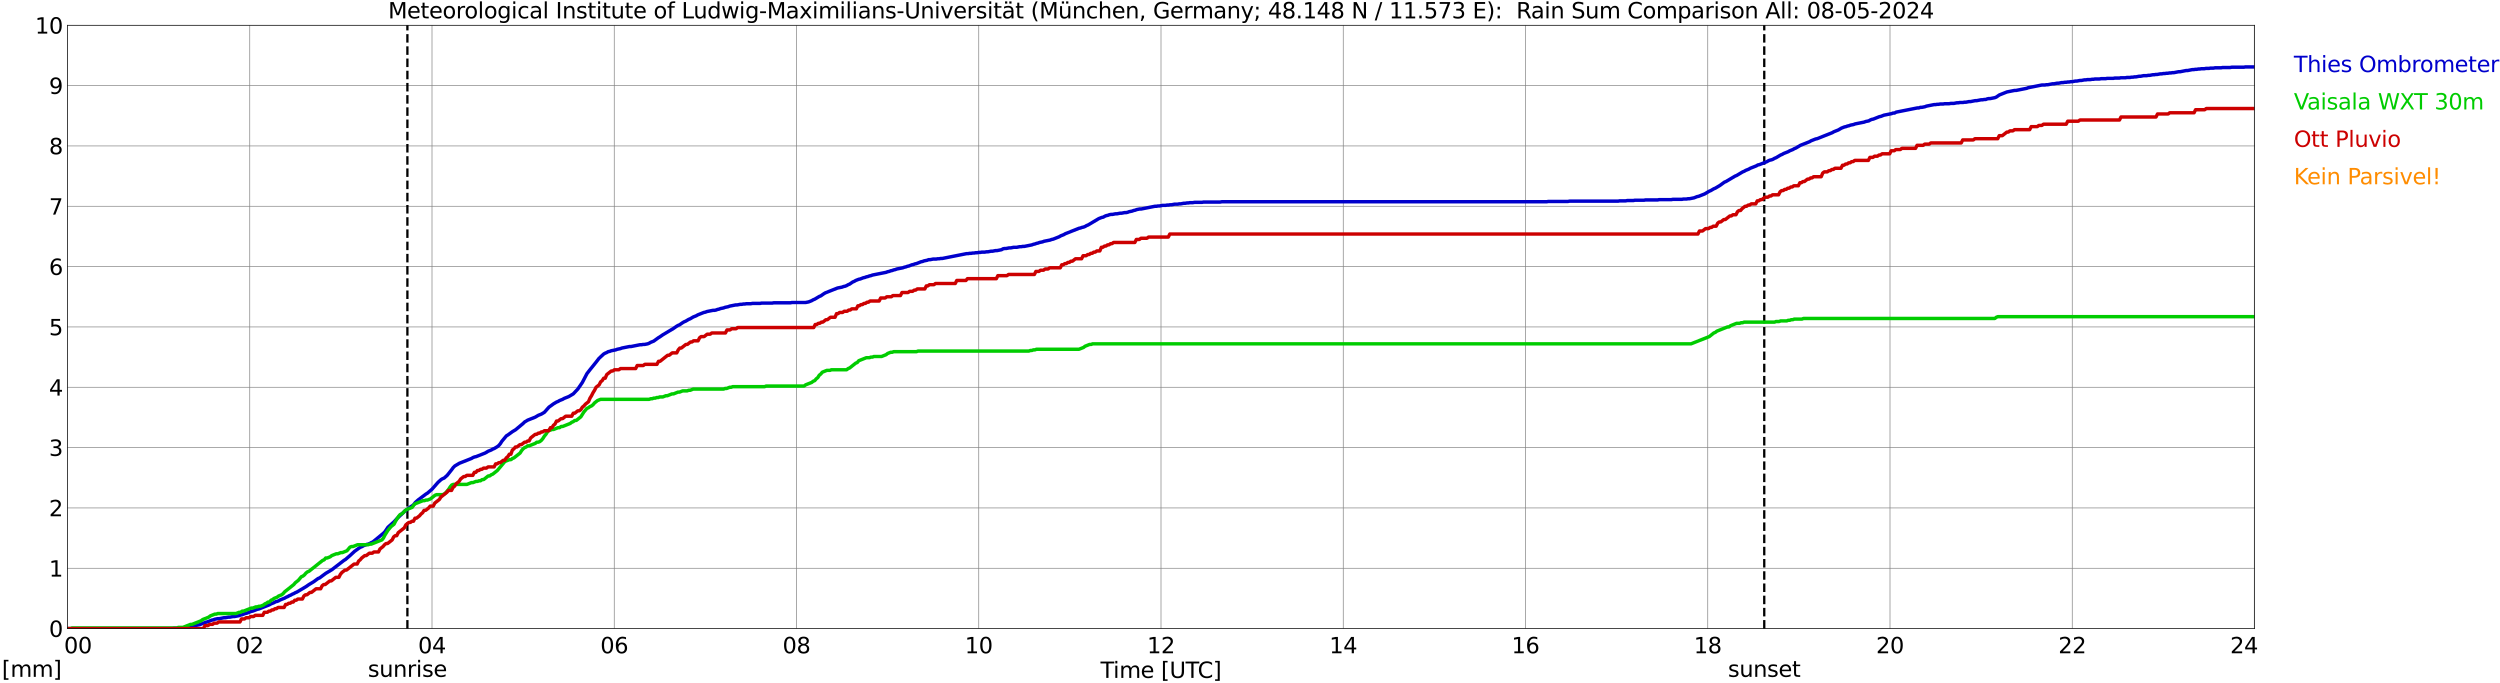 <?xml version="1.0" encoding="utf-8" standalone="no"?>
<!DOCTYPE svg PUBLIC "-//W3C//DTD SVG 1.1//EN"
  "http://www.w3.org/Graphics/SVG/1.1/DTD/svg11.dtd">
<svg xmlns:xlink="http://www.w3.org/1999/xlink" width="1085.4pt" height="296.64pt" viewBox="0 0 1085.4 296.64" xmlns="http://www.w3.org/2000/svg" version="1.1">
 <defs>
  <style type="text/css">*{stroke-linejoin: round; stroke-linecap: butt}</style>
 </defs>
 <g id="figure_1">
  <g id="patch_1">
   <path d="M 0 296.64 
L 1085.4 296.64 
L 1085.4 0 
L 0 0 
z
" style="fill: #ffffff"/>
  </g>
  <g id="axes_1">
   <g id="patch_2">
    <path d="M 29.306 272.909 
L 978.814 272.909 
L 978.814 10.976 
L 29.306 10.976 
z
" style="fill: #ffffff"/>
   </g>
   <g id="patch_3">
    <path d="M 979.001 272.909 
L 978.814 272.909 
L 978.814 10.976 
L 979.001 10.976 
z
" clip-path="url(#pc872627f03)" style="fill: #d3d3d3; opacity: 0.25; stroke: #d3d3d3; stroke-linejoin: miter"/>
   </g>
   <g id="matplotlib.axis_1">
    <g id="xtick_1">
     <g id="line2d_1">
      <path d="M 29.306 272.909 
L 29.306 10.976 
" clip-path="url(#pc872627f03)" style="fill: none; stroke: #808080; stroke-width: 0.3; stroke-linecap: square"/>
     </g>
     <g id="line2d_2"/>
     <g id="text_1">
      <!--    00 -->
      <g transform="translate(18.733 283.627) scale(0.095 -0.095)">
       <defs>
        <path id="DejaVuSans-20" transform="scale(0.016)"/>
        <path id="DejaVuSans-30" d="M 2034 4250 
Q 1547 4250 1301 3770 
Q 1056 3291 1056 2328 
Q 1056 1369 1301 889 
Q 1547 409 2034 409 
Q 2525 409 2770 889 
Q 3016 1369 3016 2328 
Q 3016 3291 2770 3770 
Q 2525 4250 2034 4250 
z
M 2034 4750 
Q 2819 4750 3233 4129 
Q 3647 3509 3647 2328 
Q 3647 1150 3233 529 
Q 2819 -91 2034 -91 
Q 1250 -91 836 529 
Q 422 1150 422 2328 
Q 422 3509 836 4129 
Q 1250 4750 2034 4750 
z
" transform="scale(0.016)"/>
       </defs>
       <use xlink:href="#DejaVuSans-20"/>
       <use xlink:href="#DejaVuSans-20" transform="translate(31.787 0)"/>
       <use xlink:href="#DejaVuSans-20" transform="translate(63.574 0)"/>
       <use xlink:href="#DejaVuSans-30" transform="translate(95.361 0)"/>
       <use xlink:href="#DejaVuSans-30" transform="translate(158.984 0)"/>
      </g>
     </g>
    </g>
    <g id="xtick_2">
     <g id="line2d_3">
      <path d="M 108.431 272.909 
L 108.431 10.976 
" clip-path="url(#pc872627f03)" style="fill: none; stroke: #808080; stroke-width: 0.3; stroke-linecap: square"/>
     </g>
     <g id="line2d_4"/>
     <g id="text_2">
      <!-- 02 -->
      <g transform="translate(102.387 283.627) scale(0.095 -0.095)">
       <defs>
        <path id="DejaVuSans-32" d="M 1228 531 
L 3431 531 
L 3431 0 
L 469 0 
L 469 531 
Q 828 903 1448 1529 
Q 2069 2156 2228 2338 
Q 2531 2678 2651 2914 
Q 2772 3150 2772 3378 
Q 2772 3750 2511 3984 
Q 2250 4219 1831 4219 
Q 1534 4219 1204 4116 
Q 875 4013 500 3803 
L 500 4441 
Q 881 4594 1212 4672 
Q 1544 4750 1819 4750 
Q 2544 4750 2975 4387 
Q 3406 4025 3406 3419 
Q 3406 3131 3298 2873 
Q 3191 2616 2906 2266 
Q 2828 2175 2409 1742 
Q 1991 1309 1228 531 
z
" transform="scale(0.016)"/>
       </defs>
       <use xlink:href="#DejaVuSans-30"/>
       <use xlink:href="#DejaVuSans-32" transform="translate(63.623 0)"/>
      </g>
     </g>
    </g>
    <g id="xtick_3">
     <g id="line2d_5">
      <path d="M 187.557 272.909 
L 187.557 10.976 
" clip-path="url(#pc872627f03)" style="fill: none; stroke: #808080; stroke-width: 0.3; stroke-linecap: square"/>
     </g>
     <g id="line2d_6"/>
     <g id="text_3">
      <!-- 04 -->
      <g transform="translate(181.513 283.627) scale(0.095 -0.095)">
       <defs>
        <path id="DejaVuSans-34" d="M 2419 4116 
L 825 1625 
L 2419 1625 
L 2419 4116 
z
M 2253 4666 
L 3047 4666 
L 3047 1625 
L 3713 1625 
L 3713 1100 
L 3047 1100 
L 3047 0 
L 2419 0 
L 2419 1100 
L 313 1100 
L 313 1709 
L 2253 4666 
z
" transform="scale(0.016)"/>
       </defs>
       <use xlink:href="#DejaVuSans-30"/>
       <use xlink:href="#DejaVuSans-34" transform="translate(63.623 0)"/>
      </g>
     </g>
    </g>
    <g id="xtick_4">
     <g id="line2d_7">
      <path d="M 266.683 272.909 
L 266.683 10.976 
" clip-path="url(#pc872627f03)" style="fill: none; stroke: #808080; stroke-width: 0.3; stroke-linecap: square"/>
     </g>
     <g id="line2d_8"/>
     <g id="text_4">
      <!-- 06 -->
      <g transform="translate(260.638 283.627) scale(0.095 -0.095)">
       <defs>
        <path id="DejaVuSans-36" d="M 2113 2584 
Q 1688 2584 1439 2293 
Q 1191 2003 1191 1497 
Q 1191 994 1439 701 
Q 1688 409 2113 409 
Q 2538 409 2786 701 
Q 3034 994 3034 1497 
Q 3034 2003 2786 2293 
Q 2538 2584 2113 2584 
z
M 3366 4563 
L 3366 3988 
Q 3128 4100 2886 4159 
Q 2644 4219 2406 4219 
Q 1781 4219 1451 3797 
Q 1122 3375 1075 2522 
Q 1259 2794 1537 2939 
Q 1816 3084 2150 3084 
Q 2853 3084 3261 2657 
Q 3669 2231 3669 1497 
Q 3669 778 3244 343 
Q 2819 -91 2113 -91 
Q 1303 -91 875 529 
Q 447 1150 447 2328 
Q 447 3434 972 4092 
Q 1497 4750 2381 4750 
Q 2619 4750 2861 4703 
Q 3103 4656 3366 4563 
z
" transform="scale(0.016)"/>
       </defs>
       <use xlink:href="#DejaVuSans-30"/>
       <use xlink:href="#DejaVuSans-36" transform="translate(63.623 0)"/>
      </g>
     </g>
    </g>
    <g id="xtick_5">
     <g id="line2d_9">
      <path d="M 345.808 272.909 
L 345.808 10.976 
" clip-path="url(#pc872627f03)" style="fill: none; stroke: #808080; stroke-width: 0.3; stroke-linecap: square"/>
     </g>
     <g id="line2d_10"/>
     <g id="text_5">
      <!-- 08 -->
      <g transform="translate(339.764 283.627) scale(0.095 -0.095)">
       <defs>
        <path id="DejaVuSans-38" d="M 2034 2216 
Q 1584 2216 1326 1975 
Q 1069 1734 1069 1313 
Q 1069 891 1326 650 
Q 1584 409 2034 409 
Q 2484 409 2743 651 
Q 3003 894 3003 1313 
Q 3003 1734 2745 1975 
Q 2488 2216 2034 2216 
z
M 1403 2484 
Q 997 2584 770 2862 
Q 544 3141 544 3541 
Q 544 4100 942 4425 
Q 1341 4750 2034 4750 
Q 2731 4750 3128 4425 
Q 3525 4100 3525 3541 
Q 3525 3141 3298 2862 
Q 3072 2584 2669 2484 
Q 3125 2378 3379 2068 
Q 3634 1759 3634 1313 
Q 3634 634 3220 271 
Q 2806 -91 2034 -91 
Q 1263 -91 848 271 
Q 434 634 434 1313 
Q 434 1759 690 2068 
Q 947 2378 1403 2484 
z
M 1172 3481 
Q 1172 3119 1398 2916 
Q 1625 2713 2034 2713 
Q 2441 2713 2670 2916 
Q 2900 3119 2900 3481 
Q 2900 3844 2670 4047 
Q 2441 4250 2034 4250 
Q 1625 4250 1398 4047 
Q 1172 3844 1172 3481 
z
" transform="scale(0.016)"/>
       </defs>
       <use xlink:href="#DejaVuSans-30"/>
       <use xlink:href="#DejaVuSans-38" transform="translate(63.623 0)"/>
      </g>
     </g>
    </g>
    <g id="xtick_6">
     <g id="line2d_11">
      <path d="M 424.934 272.909 
L 424.934 10.976 
" clip-path="url(#pc872627f03)" style="fill: none; stroke: #808080; stroke-width: 0.3; stroke-linecap: square"/>
     </g>
     <g id="line2d_12"/>
     <g id="text_6">
      <!-- 10 -->
      <g transform="translate(418.89 283.627) scale(0.095 -0.095)">
       <defs>
        <path id="DejaVuSans-31" d="M 794 531 
L 1825 531 
L 1825 4091 
L 703 3866 
L 703 4441 
L 1819 4666 
L 2450 4666 
L 2450 531 
L 3481 531 
L 3481 0 
L 794 0 
L 794 531 
z
" transform="scale(0.016)"/>
       </defs>
       <use xlink:href="#DejaVuSans-31"/>
       <use xlink:href="#DejaVuSans-30" transform="translate(63.623 0)"/>
      </g>
     </g>
    </g>
    <g id="xtick_7">
     <g id="line2d_13">
      <path d="M 504.06 272.909 
L 504.06 10.976 
" clip-path="url(#pc872627f03)" style="fill: none; stroke: #808080; stroke-width: 0.3; stroke-linecap: square"/>
     </g>
     <g id="line2d_14"/>
     <g id="text_7">
      <!-- 12 -->
      <g transform="translate(498.015 283.627) scale(0.095 -0.095)">
       <use xlink:href="#DejaVuSans-31"/>
       <use xlink:href="#DejaVuSans-32" transform="translate(63.623 0)"/>
      </g>
     </g>
    </g>
    <g id="xtick_8">
     <g id="line2d_15">
      <path d="M 583.185 272.909 
L 583.185 10.976 
" clip-path="url(#pc872627f03)" style="fill: none; stroke: #808080; stroke-width: 0.3; stroke-linecap: square"/>
     </g>
     <g id="line2d_16"/>
     <g id="text_8">
      <!-- 14 -->
      <g transform="translate(577.141 283.627) scale(0.095 -0.095)">
       <use xlink:href="#DejaVuSans-31"/>
       <use xlink:href="#DejaVuSans-34" transform="translate(63.623 0)"/>
      </g>
     </g>
    </g>
    <g id="xtick_9">
     <g id="line2d_17">
      <path d="M 662.311 272.909 
L 662.311 10.976 
" clip-path="url(#pc872627f03)" style="fill: none; stroke: #808080; stroke-width: 0.3; stroke-linecap: square"/>
     </g>
     <g id="line2d_18"/>
     <g id="text_9">
      <!-- 16 -->
      <g transform="translate(656.267 283.627) scale(0.095 -0.095)">
       <use xlink:href="#DejaVuSans-31"/>
       <use xlink:href="#DejaVuSans-36" transform="translate(63.623 0)"/>
      </g>
     </g>
    </g>
    <g id="xtick_10">
     <g id="line2d_19">
      <path d="M 741.437 272.909 
L 741.437 10.976 
" clip-path="url(#pc872627f03)" style="fill: none; stroke: #808080; stroke-width: 0.3; stroke-linecap: square"/>
     </g>
     <g id="line2d_20"/>
     <g id="text_10">
      <!-- 18 -->
      <g transform="translate(735.392 283.627) scale(0.095 -0.095)">
       <use xlink:href="#DejaVuSans-31"/>
       <use xlink:href="#DejaVuSans-38" transform="translate(63.623 0)"/>
      </g>
     </g>
    </g>
    <g id="xtick_11">
     <g id="line2d_21">
      <path d="M 820.562 272.909 
L 820.562 10.976 
" clip-path="url(#pc872627f03)" style="fill: none; stroke: #808080; stroke-width: 0.3; stroke-linecap: square"/>
     </g>
     <g id="line2d_22"/>
     <g id="text_11">
      <!-- 20 -->
      <g transform="translate(814.518 283.627) scale(0.095 -0.095)">
       <use xlink:href="#DejaVuSans-32"/>
       <use xlink:href="#DejaVuSans-30" transform="translate(63.623 0)"/>
      </g>
     </g>
    </g>
    <g id="xtick_12">
     <g id="line2d_23">
      <path d="M 899.688 272.909 
L 899.688 10.976 
" clip-path="url(#pc872627f03)" style="fill: none; stroke: #808080; stroke-width: 0.3; stroke-linecap: square"/>
     </g>
     <g id="line2d_24"/>
     <g id="text_12">
      <!-- 22 -->
      <g transform="translate(893.644 283.627) scale(0.095 -0.095)">
       <use xlink:href="#DejaVuSans-32"/>
       <use xlink:href="#DejaVuSans-32" transform="translate(63.623 0)"/>
      </g>
     </g>
    </g>
    <g id="xtick_13">
     <g id="line2d_25">
      <path d="M 978.814 272.909 
L 978.814 10.976 
" clip-path="url(#pc872627f03)" style="fill: none; stroke: #808080; stroke-width: 0.3; stroke-linecap: square"/>
     </g>
     <g id="line2d_26"/>
     <g id="text_13">
      <!-- 24    -->
      <g transform="translate(968.241 283.627) scale(0.095 -0.095)">
       <use xlink:href="#DejaVuSans-32"/>
       <use xlink:href="#DejaVuSans-34" transform="translate(63.623 0)"/>
       <use xlink:href="#DejaVuSans-20" transform="translate(127.246 0)"/>
       <use xlink:href="#DejaVuSans-20" transform="translate(159.033 0)"/>
       <use xlink:href="#DejaVuSans-20" transform="translate(190.82 0)"/>
      </g>
     </g>
    </g>
    <g id="text_14">
     <!-- Time [UTC] -->
     <g transform="translate(477.806 294.322) scale(0.095 -0.095)">
      <defs>
       <path id="DejaVuSans-54" d="M -19 4666 
L 3928 4666 
L 3928 4134 
L 2272 4134 
L 2272 0 
L 1638 0 
L 1638 4134 
L -19 4134 
L -19 4666 
z
" transform="scale(0.016)"/>
       <path id="DejaVuSans-69" d="M 603 3500 
L 1178 3500 
L 1178 0 
L 603 0 
L 603 3500 
z
M 603 4863 
L 1178 4863 
L 1178 4134 
L 603 4134 
L 603 4863 
z
" transform="scale(0.016)"/>
       <path id="DejaVuSans-6d" d="M 3328 2828 
Q 3544 3216 3844 3400 
Q 4144 3584 4550 3584 
Q 5097 3584 5394 3201 
Q 5691 2819 5691 2113 
L 5691 0 
L 5113 0 
L 5113 2094 
Q 5113 2597 4934 2840 
Q 4756 3084 4391 3084 
Q 3944 3084 3684 2787 
Q 3425 2491 3425 1978 
L 3425 0 
L 2847 0 
L 2847 2094 
Q 2847 2600 2669 2842 
Q 2491 3084 2119 3084 
Q 1678 3084 1418 2786 
Q 1159 2488 1159 1978 
L 1159 0 
L 581 0 
L 581 3500 
L 1159 3500 
L 1159 2956 
Q 1356 3278 1631 3431 
Q 1906 3584 2284 3584 
Q 2666 3584 2933 3390 
Q 3200 3197 3328 2828 
z
" transform="scale(0.016)"/>
       <path id="DejaVuSans-65" d="M 3597 1894 
L 3597 1613 
L 953 1613 
Q 991 1019 1311 708 
Q 1631 397 2203 397 
Q 2534 397 2845 478 
Q 3156 559 3463 722 
L 3463 178 
Q 3153 47 2828 -22 
Q 2503 -91 2169 -91 
Q 1331 -91 842 396 
Q 353 884 353 1716 
Q 353 2575 817 3079 
Q 1281 3584 2069 3584 
Q 2775 3584 3186 3129 
Q 3597 2675 3597 1894 
z
M 3022 2063 
Q 3016 2534 2758 2815 
Q 2500 3097 2075 3097 
Q 1594 3097 1305 2825 
Q 1016 2553 972 2059 
L 3022 2063 
z
" transform="scale(0.016)"/>
       <path id="DejaVuSans-5b" d="M 550 4863 
L 1875 4863 
L 1875 4416 
L 1125 4416 
L 1125 -397 
L 1875 -397 
L 1875 -844 
L 550 -844 
L 550 4863 
z
" transform="scale(0.016)"/>
       <path id="DejaVuSans-55" d="M 556 4666 
L 1191 4666 
L 1191 1831 
Q 1191 1081 1462 751 
Q 1734 422 2344 422 
Q 2950 422 3222 751 
Q 3494 1081 3494 1831 
L 3494 4666 
L 4128 4666 
L 4128 1753 
Q 4128 841 3676 375 
Q 3225 -91 2344 -91 
Q 1459 -91 1007 375 
Q 556 841 556 1753 
L 556 4666 
z
" transform="scale(0.016)"/>
       <path id="DejaVuSans-43" d="M 4122 4306 
L 4122 3641 
Q 3803 3938 3442 4084 
Q 3081 4231 2675 4231 
Q 1875 4231 1450 3742 
Q 1025 3253 1025 2328 
Q 1025 1406 1450 917 
Q 1875 428 2675 428 
Q 3081 428 3442 575 
Q 3803 722 4122 1019 
L 4122 359 
Q 3791 134 3420 21 
Q 3050 -91 2638 -91 
Q 1578 -91 968 557 
Q 359 1206 359 2328 
Q 359 3453 968 4101 
Q 1578 4750 2638 4750 
Q 3056 4750 3426 4639 
Q 3797 4528 4122 4306 
z
" transform="scale(0.016)"/>
       <path id="DejaVuSans-5d" d="M 1947 4863 
L 1947 -844 
L 622 -844 
L 622 -397 
L 1369 -397 
L 1369 4416 
L 622 4416 
L 622 4863 
L 1947 4863 
z
" transform="scale(0.016)"/>
      </defs>
      <use xlink:href="#DejaVuSans-54"/>
      <use xlink:href="#DejaVuSans-69" transform="translate(57.959 0)"/>
      <use xlink:href="#DejaVuSans-6d" transform="translate(85.742 0)"/>
      <use xlink:href="#DejaVuSans-65" transform="translate(183.154 0)"/>
      <use xlink:href="#DejaVuSans-20" transform="translate(244.678 0)"/>
      <use xlink:href="#DejaVuSans-5b" transform="translate(276.465 0)"/>
      <use xlink:href="#DejaVuSans-55" transform="translate(315.479 0)"/>
      <use xlink:href="#DejaVuSans-54" transform="translate(388.672 0)"/>
      <use xlink:href="#DejaVuSans-43" transform="translate(443.881 0)"/>
      <use xlink:href="#DejaVuSans-5d" transform="translate(513.705 0)"/>
     </g>
    </g>
   </g>
   <g id="matplotlib.axis_2">
    <g id="ytick_1">
     <g id="line2d_27">
      <path d="M 29.306 272.909 
L 978.814 272.909 
" clip-path="url(#pc872627f03)" style="fill: none; stroke: #808080; stroke-width: 0.3; stroke-linecap: square"/>
     </g>
     <g id="line2d_28"/>
     <g id="text_15">
      <!-- 0 -->
      <g transform="translate(21.261 276.518) scale(0.095 -0.095)">
       <use xlink:href="#DejaVuSans-30"/>
      </g>
     </g>
    </g>
    <g id="ytick_2">
     <g id="line2d_29">
      <path d="M 29.306 246.715 
L 978.814 246.715 
" clip-path="url(#pc872627f03)" style="fill: none; stroke: #808080; stroke-width: 0.3; stroke-linecap: square"/>
     </g>
     <g id="line2d_30"/>
     <g id="text_16">
      <!-- 1 -->
      <g transform="translate(21.261 250.325) scale(0.095 -0.095)">
       <use xlink:href="#DejaVuSans-31"/>
      </g>
     </g>
    </g>
    <g id="ytick_3">
     <g id="line2d_31">
      <path d="M 29.306 220.522 
L 978.814 220.522 
" clip-path="url(#pc872627f03)" style="fill: none; stroke: #808080; stroke-width: 0.3; stroke-linecap: square"/>
     </g>
     <g id="line2d_32"/>
     <g id="text_17">
      <!-- 2 -->
      <g transform="translate(21.261 224.131) scale(0.095 -0.095)">
       <use xlink:href="#DejaVuSans-32"/>
      </g>
     </g>
    </g>
    <g id="ytick_4">
     <g id="line2d_33">
      <path d="M 29.306 194.329 
L 978.814 194.329 
" clip-path="url(#pc872627f03)" style="fill: none; stroke: #808080; stroke-width: 0.3; stroke-linecap: square"/>
     </g>
     <g id="line2d_34"/>
     <g id="text_18">
      <!-- 3 -->
      <g transform="translate(21.261 197.938) scale(0.095 -0.095)">
       <defs>
        <path id="DejaVuSans-33" d="M 2597 2516 
Q 3050 2419 3304 2112 
Q 3559 1806 3559 1356 
Q 3559 666 3084 287 
Q 2609 -91 1734 -91 
Q 1441 -91 1130 -33 
Q 819 25 488 141 
L 488 750 
Q 750 597 1062 519 
Q 1375 441 1716 441 
Q 2309 441 2620 675 
Q 2931 909 2931 1356 
Q 2931 1769 2642 2001 
Q 2353 2234 1838 2234 
L 1294 2234 
L 1294 2753 
L 1863 2753 
Q 2328 2753 2575 2939 
Q 2822 3125 2822 3475 
Q 2822 3834 2567 4026 
Q 2313 4219 1838 4219 
Q 1578 4219 1281 4162 
Q 984 4106 628 3988 
L 628 4550 
Q 988 4650 1302 4700 
Q 1616 4750 1894 4750 
Q 2613 4750 3031 4423 
Q 3450 4097 3450 3541 
Q 3450 3153 3228 2886 
Q 3006 2619 2597 2516 
z
" transform="scale(0.016)"/>
       </defs>
       <use xlink:href="#DejaVuSans-33"/>
      </g>
     </g>
    </g>
    <g id="ytick_5">
     <g id="line2d_35">
      <path d="M 29.306 168.136 
L 978.814 168.136 
" clip-path="url(#pc872627f03)" style="fill: none; stroke: #808080; stroke-width: 0.3; stroke-linecap: square"/>
     </g>
     <g id="line2d_36"/>
     <g id="text_19">
      <!-- 4 -->
      <g transform="translate(21.261 171.745) scale(0.095 -0.095)">
       <use xlink:href="#DejaVuSans-34"/>
      </g>
     </g>
    </g>
    <g id="ytick_6">
     <g id="line2d_37">
      <path d="M 29.306 141.942 
L 978.814 141.942 
" clip-path="url(#pc872627f03)" style="fill: none; stroke: #808080; stroke-width: 0.3; stroke-linecap: square"/>
     </g>
     <g id="line2d_38"/>
     <g id="text_20">
      <!-- 5 -->
      <g transform="translate(21.261 145.551) scale(0.095 -0.095)">
       <defs>
        <path id="DejaVuSans-35" d="M 691 4666 
L 3169 4666 
L 3169 4134 
L 1269 4134 
L 1269 2991 
Q 1406 3038 1543 3061 
Q 1681 3084 1819 3084 
Q 2600 3084 3056 2656 
Q 3513 2228 3513 1497 
Q 3513 744 3044 326 
Q 2575 -91 1722 -91 
Q 1428 -91 1123 -41 
Q 819 9 494 109 
L 494 744 
Q 775 591 1075 516 
Q 1375 441 1709 441 
Q 2250 441 2565 725 
Q 2881 1009 2881 1497 
Q 2881 1984 2565 2268 
Q 2250 2553 1709 2553 
Q 1456 2553 1204 2497 
Q 953 2441 691 2322 
L 691 4666 
z
" transform="scale(0.016)"/>
       </defs>
       <use xlink:href="#DejaVuSans-35"/>
      </g>
     </g>
    </g>
    <g id="ytick_7">
     <g id="line2d_39">
      <path d="M 29.306 115.749 
L 978.814 115.749 
" clip-path="url(#pc872627f03)" style="fill: none; stroke: #808080; stroke-width: 0.3; stroke-linecap: square"/>
     </g>
     <g id="line2d_40"/>
     <g id="text_21">
      <!-- 6 -->
      <g transform="translate(21.261 119.358) scale(0.095 -0.095)">
       <use xlink:href="#DejaVuSans-36"/>
      </g>
     </g>
    </g>
    <g id="ytick_8">
     <g id="line2d_41">
      <path d="M 29.306 89.556 
L 978.814 89.556 
" clip-path="url(#pc872627f03)" style="fill: none; stroke: #808080; stroke-width: 0.3; stroke-linecap: square"/>
     </g>
     <g id="line2d_42"/>
     <g id="text_22">
      <!-- 7 -->
      <g transform="translate(21.261 93.165) scale(0.095 -0.095)">
       <defs>
        <path id="DejaVuSans-37" d="M 525 4666 
L 3525 4666 
L 3525 4397 
L 1831 0 
L 1172 0 
L 2766 4134 
L 525 4134 
L 525 4666 
z
" transform="scale(0.016)"/>
       </defs>
       <use xlink:href="#DejaVuSans-37"/>
      </g>
     </g>
    </g>
    <g id="ytick_9">
     <g id="line2d_43">
      <path d="M 29.306 63.362 
L 978.814 63.362 
" clip-path="url(#pc872627f03)" style="fill: none; stroke: #808080; stroke-width: 0.3; stroke-linecap: square"/>
     </g>
     <g id="line2d_44"/>
     <g id="text_23">
      <!-- 8 -->
      <g transform="translate(21.261 66.972) scale(0.095 -0.095)">
       <use xlink:href="#DejaVuSans-38"/>
      </g>
     </g>
    </g>
    <g id="ytick_10">
     <g id="line2d_45">
      <path d="M 29.306 37.169 
L 978.814 37.169 
" clip-path="url(#pc872627f03)" style="fill: none; stroke: #808080; stroke-width: 0.3; stroke-linecap: square"/>
     </g>
     <g id="line2d_46"/>
     <g id="text_24">
      <!-- 9 -->
      <g transform="translate(21.261 40.778) scale(0.095 -0.095)">
       <defs>
        <path id="DejaVuSans-39" d="M 703 97 
L 703 672 
Q 941 559 1184 500 
Q 1428 441 1663 441 
Q 2288 441 2617 861 
Q 2947 1281 2994 2138 
Q 2813 1869 2534 1725 
Q 2256 1581 1919 1581 
Q 1219 1581 811 2004 
Q 403 2428 403 3163 
Q 403 3881 828 4315 
Q 1253 4750 1959 4750 
Q 2769 4750 3195 4129 
Q 3622 3509 3622 2328 
Q 3622 1225 3098 567 
Q 2575 -91 1691 -91 
Q 1453 -91 1209 -44 
Q 966 3 703 97 
z
M 1959 2075 
Q 2384 2075 2632 2365 
Q 2881 2656 2881 3163 
Q 2881 3666 2632 3958 
Q 2384 4250 1959 4250 
Q 1534 4250 1286 3958 
Q 1038 3666 1038 3163 
Q 1038 2656 1286 2365 
Q 1534 2075 1959 2075 
z
" transform="scale(0.016)"/>
       </defs>
       <use xlink:href="#DejaVuSans-39"/>
      </g>
     </g>
    </g>
    <g id="ytick_11">
     <g id="line2d_47">
      <path d="M 29.306 10.976 
L 978.814 10.976 
" clip-path="url(#pc872627f03)" style="fill: none; stroke: #808080; stroke-width: 0.3; stroke-linecap: square"/>
     </g>
     <g id="line2d_48"/>
     <g id="text_25">
      <!-- 10 -->
      <g transform="translate(15.217 14.585) scale(0.095 -0.095)">
       <use xlink:href="#DejaVuSans-31"/>
       <use xlink:href="#DejaVuSans-30" transform="translate(63.623 0)"/>
      </g>
     </g>
    </g>
   </g>
   <g id="line2d_49">
    <path d="M 176.875 272.909 
L 176.875 10.976 
" clip-path="url(#pc872627f03)" style="fill: none; stroke-dasharray: 3.7,1.6; stroke-dashoffset: 0; stroke: #000000"/>
   </g>
   <g id="line2d_50">
    <path d="M 765.966 272.909 
L 765.966 10.976 
" clip-path="url(#pc872627f03)" style="fill: none; stroke-dasharray: 3.7,1.6; stroke-dashoffset: 0; stroke: #000000"/>
   </g>
   <g id="line2d_51">
    <path d="M 29.306 272.909 
L 74.803 272.909 
L 75.462 272.778 
L 77.441 272.778 
L 78.1 272.647 
L 79.419 272.647 
L 80.078 272.516 
L 80.737 272.516 
L 82.056 272.254 
L 82.716 271.992 
L 86.672 271.206 
L 89.309 270.159 
L 89.969 270.028 
L 91.947 269.242 
L 92.606 269.111 
L 93.266 268.849 
L 94.584 268.587 
L 95.244 268.587 
L 97.222 268.194 
L 97.881 268.194 
L 99.2 267.932 
L 99.86 267.932 
L 101.178 267.67 
L 101.838 267.67 
L 103.816 267.277 
L 104.475 267.015 
L 105.135 266.884 
L 106.453 266.36 
L 107.113 266.23 
L 109.091 265.444 
L 109.75 265.313 
L 111.728 264.527 
L 112.388 264.396 
L 117.003 262.562 
L 117.663 262.17 
L 118.982 261.646 
L 119.641 261.253 
L 120.3 261.122 
L 120.96 260.86 
L 121.619 260.467 
L 123.597 259.681 
L 124.257 259.288 
L 124.916 259.026 
L 125.575 258.633 
L 126.235 258.372 
L 126.894 257.979 
L 127.553 257.717 
L 128.213 257.324 
L 128.872 257.062 
L 132.829 254.704 
L 134.147 253.788 
L 136.125 252.609 
L 138.104 251.168 
L 138.763 250.906 
L 141.4 248.942 
L 144.038 247.37 
L 149.313 243.31 
L 149.972 242.917 
L 151.951 241.215 
L 153.929 239.381 
L 155.907 237.941 
L 156.566 237.548 
L 157.226 237.286 
L 157.885 236.893 
L 159.204 236.369 
L 159.863 236.238 
L 160.523 235.976 
L 161.182 235.583 
L 161.841 235.321 
L 166.457 231.523 
L 167.116 230.869 
L 168.435 228.904 
L 169.754 227.725 
L 171.073 226.547 
L 172.391 225.106 
L 175.688 221.963 
L 178.326 219.998 
L 178.985 219.605 
L 179.645 219.082 
L 180.304 218.165 
L 181.623 216.986 
L 184.92 214.498 
L 185.579 214.105 
L 187.557 212.402 
L 190.195 209.39 
L 191.513 208.211 
L 192.173 207.818 
L 192.832 207.556 
L 194.151 206.378 
L 196.129 203.889 
L 196.788 202.973 
L 197.448 202.318 
L 199.426 201.139 
L 204.701 199.044 
L 205.36 198.651 
L 206.02 198.389 
L 206.679 198.258 
L 210.635 196.686 
L 211.954 195.9 
L 213.273 195.377 
L 213.932 194.984 
L 214.592 194.722 
L 215.91 193.936 
L 216.57 193.412 
L 217.229 192.626 
L 217.889 191.579 
L 219.867 189.221 
L 220.526 188.828 
L 222.504 187.388 
L 223.823 186.602 
L 227.12 183.852 
L 227.779 183.197 
L 229.098 182.411 
L 232.395 181.101 
L 233.714 180.315 
L 235.033 179.792 
L 236.351 179.006 
L 238.329 176.779 
L 240.308 175.339 
L 241.626 174.553 
L 242.286 174.291 
L 242.945 173.898 
L 244.264 173.374 
L 244.923 172.981 
L 246.901 172.196 
L 248.88 171.017 
L 250.858 168.921 
L 252.836 166.04 
L 254.814 162.242 
L 256.133 160.539 
L 258.77 157.265 
L 260.089 155.563 
L 262.067 153.729 
L 262.726 153.336 
L 263.386 153.074 
L 264.045 152.681 
L 264.705 152.551 
L 265.364 152.289 
L 267.342 151.896 
L 268.002 151.634 
L 269.32 151.372 
L 269.98 151.11 
L 273.277 150.455 
L 273.936 150.455 
L 277.892 149.669 
L 278.552 149.669 
L 279.211 149.538 
L 279.87 149.538 
L 281.189 149.276 
L 281.849 149.014 
L 282.508 148.622 
L 283.827 148.098 
L 285.805 146.657 
L 286.464 146.264 
L 287.783 145.347 
L 292.399 142.597 
L 293.717 141.68 
L 294.377 141.287 
L 295.036 141.025 
L 296.355 140.109 
L 297.014 139.716 
L 297.674 139.454 
L 298.992 138.668 
L 299.652 138.406 
L 300.971 137.62 
L 302.289 137.096 
L 302.949 136.704 
L 305.586 135.656 
L 306.246 135.525 
L 306.905 135.263 
L 309.543 134.739 
L 310.202 134.739 
L 310.861 134.608 
L 311.521 134.346 
L 312.18 134.215 
L 312.839 133.953 
L 314.158 133.691 
L 314.818 133.429 
L 316.136 133.167 
L 316.796 132.906 
L 319.433 132.382 
L 320.093 132.382 
L 321.411 132.12 
L 322.071 132.12 
L 322.73 131.989 
L 323.39 131.989 
L 324.049 131.858 
L 326.027 131.858 
L 326.686 131.727 
L 329.983 131.727 
L 330.643 131.596 
L 335.258 131.596 
L 335.918 131.465 
L 343.171 131.465 
L 343.83 131.334 
L 349.765 131.334 
L 351.083 131.072 
L 352.402 130.548 
L 353.062 130.155 
L 353.721 129.893 
L 355.699 128.715 
L 356.359 128.453 
L 357.677 127.536 
L 358.337 127.143 
L 363.612 125.048 
L 365.59 124.655 
L 366.249 124.393 
L 366.909 124.262 
L 367.568 124 
L 368.227 123.607 
L 368.887 123.345 
L 370.206 122.428 
L 370.865 122.166 
L 371.524 121.773 
L 372.843 121.25 
L 373.502 121.119 
L 374.821 120.595 
L 375.481 120.464 
L 376.14 120.202 
L 376.799 120.071 
L 377.459 119.809 
L 378.118 119.678 
L 378.777 119.416 
L 384.712 118.237 
L 385.371 117.975 
L 386.031 117.844 
L 386.69 117.582 
L 387.349 117.451 
L 388.009 117.19 
L 388.668 117.059 
L 389.328 116.797 
L 391.965 116.273 
L 392.624 116.011 
L 393.284 115.88 
L 393.943 115.618 
L 394.603 115.487 
L 395.921 114.963 
L 396.581 114.832 
L 397.24 114.57 
L 397.899 114.439 
L 399.878 113.653 
L 400.537 113.522 
L 401.196 113.261 
L 402.515 112.999 
L 403.175 112.737 
L 403.834 112.737 
L 405.153 112.475 
L 406.471 112.475 
L 407.131 112.344 
L 407.79 112.344 
L 408.45 112.213 
L 409.109 112.213 
L 419.659 110.117 
L 420.318 110.117 
L 420.978 109.986 
L 421.637 109.986 
L 422.297 109.855 
L 422.956 109.855 
L 423.615 109.724 
L 424.275 109.724 
L 424.934 109.594 
L 425.593 109.594 
L 426.253 109.463 
L 427.572 109.463 
L 428.231 109.332 
L 428.89 109.332 
L 430.209 109.07 
L 430.869 109.07 
L 432.187 108.808 
L 432.847 108.808 
L 434.825 108.415 
L 435.484 108.022 
L 436.144 107.891 
L 436.803 107.891 
L 438.122 107.629 
L 438.781 107.629 
L 440.1 107.367 
L 441.419 107.367 
L 442.737 107.105 
L 443.397 107.105 
L 444.056 106.974 
L 444.716 106.974 
L 448.012 106.319 
L 448.672 106.057 
L 449.331 105.926 
L 449.991 105.665 
L 450.65 105.534 
L 451.309 105.272 
L 452.628 105.01 
L 453.287 104.748 
L 455.925 104.224 
L 456.584 103.962 
L 457.244 103.831 
L 459.881 102.783 
L 460.541 102.39 
L 461.859 101.866 
L 462.519 101.474 
L 468.453 99.116 
L 469.113 98.985 
L 469.772 98.723 
L 470.431 98.592 
L 471.091 98.33 
L 471.75 97.937 
L 472.409 97.676 
L 477.025 94.925 
L 478.344 94.401 
L 479.003 94.27 
L 479.663 93.878 
L 480.322 93.616 
L 480.981 93.485 
L 481.641 93.223 
L 482.3 93.092 
L 482.96 93.092 
L 484.278 92.83 
L 484.938 92.83 
L 486.256 92.568 
L 486.916 92.568 
L 488.235 92.306 
L 488.894 92.306 
L 489.553 92.175 
L 490.213 91.913 
L 491.532 91.651 
L 492.191 91.389 
L 492.85 91.258 
L 493.51 90.996 
L 494.828 90.734 
L 495.488 90.734 
L 501.422 89.556 
L 502.082 89.556 
L 502.741 89.425 
L 503.4 89.425 
L 504.719 89.163 
L 506.038 89.163 
L 506.697 89.032 
L 507.357 89.032 
L 508.016 88.901 
L 508.675 88.901 
L 509.994 88.639 
L 511.313 88.639 
L 511.972 88.508 
L 512.632 88.508 
L 513.95 88.246 
L 514.61 88.246 
L 515.269 88.115 
L 515.929 88.115 
L 516.588 87.984 
L 517.907 87.984 
L 518.566 87.853 
L 521.863 87.853 
L 522.522 87.722 
L 529.776 87.722 
L 530.435 87.591 
L 671.542 87.591 
L 672.202 87.46 
L 680.774 87.46 
L 681.433 87.329 
L 702.533 87.329 
L 703.193 87.198 
L 705.83 87.198 
L 706.49 87.067 
L 709.127 87.067 
L 709.786 86.936 
L 713.743 86.936 
L 714.402 86.805 
L 719.677 86.805 
L 720.337 86.674 
L 725.612 86.674 
L 726.271 86.543 
L 730.227 86.543 
L 730.887 86.412 
L 732.205 86.412 
L 732.865 86.281 
L 733.524 86.281 
L 735.502 85.889 
L 736.821 85.365 
L 737.48 85.234 
L 740.118 84.186 
L 742.096 83.007 
L 742.756 82.745 
L 744.074 81.96 
L 744.734 81.698 
L 746.712 80.519 
L 748.69 79.078 
L 749.349 78.816 
L 753.306 76.459 
L 753.965 76.197 
L 756.602 74.625 
L 757.262 74.363 
L 757.921 73.971 
L 759.24 73.447 
L 759.899 73.054 
L 762.537 72.006 
L 763.196 71.613 
L 763.856 71.482 
L 767.153 70.173 
L 767.812 69.78 
L 768.471 69.518 
L 769.131 69.387 
L 769.79 69.125 
L 770.449 68.732 
L 771.109 68.47 
L 773.087 67.291 
L 773.746 67.029 
L 774.406 66.636 
L 776.384 65.851 
L 777.043 65.458 
L 778.362 64.934 
L 779.021 64.541 
L 779.681 64.279 
L 781.659 63.1 
L 785.615 61.529 
L 786.275 61.136 
L 788.253 60.35 
L 788.912 60.219 
L 795.506 57.6 
L 796.165 57.207 
L 798.143 56.421 
L 799.462 55.635 
L 800.781 55.111 
L 801.44 54.98 
L 802.1 54.719 
L 802.759 54.588 
L 803.419 54.326 
L 804.737 54.064 
L 805.397 53.802 
L 809.353 53.016 
L 810.012 52.754 
L 811.331 52.492 
L 811.99 52.099 
L 812.65 51.837 
L 813.309 51.706 
L 815.947 50.659 
L 816.606 50.528 
L 817.925 50.004 
L 821.222 49.349 
L 821.881 49.087 
L 822.541 49.087 
L 823.2 48.694 
L 832.431 46.861 
L 833.091 46.861 
L 833.75 46.599 
L 834.409 46.599 
L 835.728 46.337 
L 836.388 46.075 
L 839.684 45.42 
L 840.344 45.42 
L 841.003 45.289 
L 841.663 45.289 
L 842.322 45.158 
L 843.641 45.158 
L 844.3 45.027 
L 846.278 45.027 
L 846.938 44.896 
L 848.256 44.896 
L 849.575 44.634 
L 850.235 44.634 
L 850.894 44.503 
L 852.213 44.503 
L 852.872 44.372 
L 853.531 44.372 
L 854.85 44.11 
L 855.51 44.11 
L 857.488 43.717 
L 858.147 43.717 
L 860.125 43.324 
L 860.785 43.324 
L 861.444 43.193 
L 862.103 43.193 
L 862.763 42.932 
L 863.422 42.801 
L 864.082 42.801 
L 866.06 42.408 
L 866.719 42.146 
L 868.038 41.229 
L 871.335 39.919 
L 874.632 39.264 
L 875.291 39.264 
L 879.907 38.348 
L 880.566 38.086 
L 886.5 36.907 
L 887.819 36.907 
L 888.479 36.776 
L 889.138 36.776 
L 891.116 36.383 
L 891.775 36.383 
L 893.094 36.121 
L 893.754 36.121 
L 895.072 35.859 
L 895.732 35.859 
L 896.391 35.728 
L 897.051 35.728 
L 897.71 35.597 
L 898.369 35.597 
L 899.029 35.466 
L 899.688 35.466 
L 901.007 35.204 
L 901.666 35.204 
L 902.985 34.943 
L 903.644 34.943 
L 904.963 34.681 
L 905.622 34.681 
L 906.282 34.55 
L 907.601 34.55 
L 908.26 34.419 
L 908.919 34.419 
L 909.579 34.288 
L 911.557 34.288 
L 912.216 34.157 
L 914.194 34.157 
L 914.854 34.026 
L 917.491 34.026 
L 918.151 33.895 
L 920.129 33.895 
L 920.788 33.764 
L 922.766 33.764 
L 923.426 33.633 
L 924.745 33.633 
L 925.404 33.502 
L 926.063 33.502 
L 926.723 33.371 
L 927.382 33.371 
L 928.701 33.109 
L 929.36 33.109 
L 930.679 32.847 
L 931.998 32.847 
L 932.657 32.716 
L 933.316 32.716 
L 934.635 32.454 
L 935.295 32.454 
L 935.954 32.323 
L 936.613 32.323 
L 937.932 32.061 
L 938.592 32.061 
L 939.251 31.93 
L 939.91 31.93 
L 940.57 31.799 
L 941.229 31.799 
L 941.888 31.668 
L 942.548 31.668 
L 943.207 31.537 
L 943.867 31.537 
L 945.845 31.145 
L 946.504 31.145 
L 949.142 30.621 
L 949.801 30.621 
L 951.779 30.228 
L 952.438 30.228 
L 953.098 30.097 
L 953.757 30.097 
L 954.417 29.966 
L 955.076 29.966 
L 955.735 29.835 
L 957.054 29.835 
L 957.714 29.704 
L 959.032 29.704 
L 959.692 29.573 
L 961.01 29.573 
L 961.67 29.442 
L 964.307 29.442 
L 964.967 29.311 
L 968.264 29.311 
L 968.923 29.18 
L 974.198 29.18 
L 974.857 29.049 
L 978.154 29.049 
L 978.154 29.049 
" clip-path="url(#pc872627f03)" style="fill: none; stroke: #0000cc; stroke-width: 1.5; stroke-linecap: square"/>
   </g>
   <g id="line2d_52">
    <path d="M 29.306 272.909 
L 30.625 272.909 
L 31.284 272.647 
L 76.781 272.647 
L 77.441 272.385 
L 79.419 272.385 
L 82.716 271.075 
L 83.375 271.075 
L 87.331 269.504 
L 87.991 268.98 
L 90.628 267.932 
L 91.288 267.408 
L 93.266 266.622 
L 93.925 266.622 
L 94.584 266.36 
L 102.497 266.36 
L 103.816 265.837 
L 104.475 265.837 
L 105.135 265.313 
L 105.794 265.313 
L 109.091 264.003 
L 109.75 264.003 
L 111.069 263.479 
L 111.728 263.479 
L 112.388 263.217 
L 113.047 263.217 
L 114.366 262.693 
L 115.025 262.17 
L 115.685 261.908 
L 116.344 261.384 
L 117.003 261.384 
L 117.663 260.598 
L 118.322 260.336 
L 118.982 259.812 
L 120.3 259.288 
L 120.96 258.764 
L 122.278 258.241 
L 122.938 257.717 
L 123.597 256.931 
L 127.553 253.788 
L 128.213 253.002 
L 129.532 251.954 
L 130.85 250.383 
L 131.51 250.121 
L 132.169 249.597 
L 132.829 248.811 
L 133.488 248.287 
L 134.147 248.025 
L 140.082 243.31 
L 140.741 243.048 
L 141.4 242.263 
L 142.06 242.263 
L 143.379 241.739 
L 144.038 241.215 
L 146.016 240.429 
L 146.676 240.429 
L 147.994 239.905 
L 148.654 239.905 
L 150.632 239.119 
L 151.951 237.548 
L 152.61 237.286 
L 153.269 237.286 
L 155.247 236.5 
L 159.863 236.5 
L 160.523 236.238 
L 161.182 236.238 
L 165.798 234.405 
L 166.457 233.619 
L 167.116 232.309 
L 168.435 230.214 
L 169.754 228.642 
L 171.073 227.594 
L 171.732 226.285 
L 173.051 224.189 
L 173.71 223.403 
L 174.37 223.142 
L 175.029 222.618 
L 175.688 221.832 
L 176.348 221.308 
L 178.985 220.26 
L 179.645 219.213 
L 180.304 218.689 
L 183.601 217.379 
L 184.26 217.379 
L 184.92 217.117 
L 185.579 217.117 
L 186.898 216.593 
L 188.876 215.022 
L 189.535 214.76 
L 192.173 214.76 
L 192.832 214.498 
L 193.492 213.974 
L 194.81 212.402 
L 195.47 211.355 
L 196.129 210.569 
L 196.788 210.307 
L 202.723 210.307 
L 204.701 209.521 
L 205.36 209.521 
L 206.679 208.997 
L 207.339 208.997 
L 207.998 208.735 
L 208.657 208.735 
L 209.317 208.211 
L 209.976 208.211 
L 211.954 206.64 
L 212.614 206.64 
L 213.273 206.116 
L 213.932 205.854 
L 215.91 204.282 
L 219.207 200.353 
L 221.186 199.568 
L 221.845 199.568 
L 222.504 199.044 
L 223.164 198.782 
L 225.801 196.686 
L 226.461 195.639 
L 227.12 194.853 
L 227.779 194.329 
L 228.439 194.067 
L 229.098 193.543 
L 229.757 193.543 
L 232.395 192.495 
L 233.054 191.971 
L 233.714 191.971 
L 234.373 191.71 
L 235.033 191.186 
L 235.692 190.4 
L 236.351 189.352 
L 237.011 188.566 
L 237.67 187.519 
L 238.329 186.733 
L 238.989 186.733 
L 239.648 186.471 
L 240.308 186.471 
L 242.286 185.685 
L 242.945 185.685 
L 243.604 185.161 
L 244.264 185.161 
L 247.561 183.852 
L 248.22 183.328 
L 248.88 183.066 
L 249.539 182.542 
L 250.198 182.542 
L 252.176 180.97 
L 253.495 178.875 
L 254.814 177.303 
L 255.473 177.041 
L 256.133 176.517 
L 256.792 176.255 
L 257.451 175.732 
L 258.111 174.946 
L 259.43 173.898 
L 260.748 173.374 
L 281.849 173.374 
L 282.508 173.112 
L 283.167 173.112 
L 283.827 172.85 
L 284.486 172.85 
L 285.145 172.588 
L 285.805 172.588 
L 286.464 172.326 
L 287.783 172.326 
L 289.102 171.803 
L 289.761 171.803 
L 291.739 171.017 
L 292.399 171.017 
L 294.377 170.231 
L 295.036 170.231 
L 296.355 169.707 
L 298.333 169.707 
L 298.992 169.445 
L 299.652 169.445 
L 300.971 168.921 
L 314.158 168.921 
L 314.818 168.659 
L 315.477 168.659 
L 316.796 168.136 
L 317.455 168.136 
L 318.114 167.874 
L 331.961 167.874 
L 332.621 167.612 
L 349.105 167.612 
L 349.765 167.088 
L 352.402 166.04 
L 353.062 165.516 
L 353.721 165.254 
L 354.38 164.468 
L 355.04 163.945 
L 355.699 162.897 
L 356.359 162.373 
L 357.018 161.587 
L 358.996 160.801 
L 360.315 160.801 
L 360.974 160.539 
L 367.568 160.539 
L 368.227 160.016 
L 368.887 159.754 
L 371.524 157.658 
L 372.184 157.396 
L 372.843 156.61 
L 376.14 155.301 
L 377.459 155.301 
L 378.118 155.039 
L 378.777 155.039 
L 379.437 154.777 
L 382.734 154.777 
L 384.712 153.991 
L 385.371 153.467 
L 386.69 152.943 
L 387.349 152.943 
L 388.009 152.681 
L 397.899 152.681 
L 398.559 152.42 
L 446.694 152.42 
L 447.353 152.158 
L 448.012 152.158 
L 448.672 151.896 
L 449.331 151.896 
L 449.991 151.634 
L 468.453 151.634 
L 470.431 150.848 
L 471.091 150.324 
L 473.069 149.538 
L 473.728 149.538 
L 474.388 149.276 
L 734.184 149.276 
L 742.096 146.133 
L 744.074 144.562 
L 744.734 144.3 
L 745.393 143.776 
L 750.009 141.942 
L 750.668 141.942 
L 751.327 141.418 
L 753.965 140.371 
L 755.284 140.371 
L 755.943 140.109 
L 756.602 140.109 
L 757.262 139.847 
L 770.449 139.847 
L 771.109 139.585 
L 772.428 139.585 
L 773.087 139.323 
L 775.725 139.323 
L 776.384 139.061 
L 777.043 139.061 
L 777.703 138.799 
L 778.362 138.799 
L 779.021 138.537 
L 782.318 138.537 
L 782.978 138.275 
L 866.06 138.275 
L 866.719 137.751 
L 867.378 137.489 
L 978.154 137.489 
L 978.154 137.489 
" clip-path="url(#pc872627f03)" style="fill: none; stroke: #00cc00; stroke-width: 1.5; stroke-linecap: square"/>
   </g>
   <g id="line2d_53">
    <path d="M 29.526 272.909 
L 88.32 272.909 
L 88.991 271.599 
L 90.309 271.599 
L 90.969 271.075 
L 92.288 271.075 
L 92.947 270.551 
L 94.277 270.551 
L 94.936 270.028 
L 104.178 270.028 
L 104.838 268.718 
L 106.168 268.718 
L 106.827 268.194 
L 108.146 268.194 
L 108.805 267.67 
L 110.124 267.67 
L 110.794 267.146 
L 114.091 267.146 
L 114.751 265.837 
L 116.08 265.837 
L 116.74 265.313 
L 117.399 265.313 
L 118.058 264.789 
L 118.718 264.789 
L 119.377 264.265 
L 120.037 264.265 
L 120.707 263.741 
L 123.344 263.741 
L 124.004 262.431 
L 124.663 262.431 
L 125.323 261.908 
L 125.993 261.908 
L 126.652 261.384 
L 127.312 261.384 
L 127.971 260.598 
L 128.63 260.598 
L 129.29 260.074 
L 131.279 260.074 
L 131.938 258.764 
L 132.598 258.241 
L 133.257 258.241 
L 134.576 257.193 
L 135.235 257.193 
L 137.224 255.621 
L 139.203 255.621 
L 139.862 254.312 
L 140.521 253.788 
L 141.181 253.788 
L 143.17 252.216 
L 143.829 252.216 
L 145.807 250.644 
L 147.137 250.644 
L 147.796 249.335 
L 148.456 248.549 
L 149.775 247.501 
L 150.434 247.501 
L 153.742 244.882 
L 155.061 244.882 
L 155.72 243.572 
L 156.379 243.048 
L 157.039 242.263 
L 158.369 241.215 
L 159.028 241.215 
L 160.347 240.167 
L 161.665 240.167 
L 162.325 239.643 
L 164.314 239.643 
L 164.973 238.334 
L 166.292 237.286 
L 166.951 236.5 
L 167.611 235.976 
L 168.281 235.976 
L 170.259 234.405 
L 170.919 233.095 
L 171.578 232.571 
L 172.238 232.571 
L 172.897 231.261 
L 175.545 229.166 
L 176.205 227.856 
L 177.524 226.809 
L 178.183 226.809 
L 178.842 226.285 
L 179.513 226.285 
L 180.172 224.975 
L 180.831 224.975 
L 182.15 223.927 
L 182.81 223.142 
L 183.469 222.618 
L 184.128 221.57 
L 184.799 221.57 
L 186.117 220.522 
L 186.777 219.736 
L 188.096 219.736 
L 188.755 218.427 
L 190.744 216.855 
L 191.404 215.807 
L 194.041 213.712 
L 194.7 212.926 
L 196.03 212.926 
L 196.69 211.616 
L 197.349 211.093 
L 198.008 210.045 
L 199.327 208.997 
L 199.986 207.949 
L 201.316 206.902 
L 201.976 206.902 
L 202.635 206.378 
L 205.272 206.378 
L 205.943 205.068 
L 206.602 205.068 
L 207.262 204.282 
L 207.921 204.282 
L 208.58 203.758 
L 209.24 203.758 
L 209.899 203.235 
L 211.229 203.235 
L 211.888 202.711 
L 214.526 202.711 
L 215.185 201.401 
L 215.845 201.401 
L 216.515 200.877 
L 217.174 200.877 
L 218.493 199.829 
L 219.152 199.829 
L 219.812 198.782 
L 220.471 198.258 
L 221.131 197.21 
L 221.801 197.21 
L 222.46 195.377 
L 223.12 194.853 
L 223.779 194.067 
L 224.438 194.067 
L 225.757 193.019 
L 226.417 193.019 
L 227.746 191.971 
L 228.406 191.971 
L 229.065 191.448 
L 229.725 191.448 
L 230.384 190.138 
L 232.373 188.566 
L 233.032 188.566 
L 233.692 188.042 
L 234.351 188.042 
L 235.011 187.519 
L 235.67 187.519 
L 236.329 186.995 
L 238.318 186.995 
L 238.978 185.685 
L 239.637 185.685 
L 240.297 184.637 
L 240.956 184.113 
L 241.615 182.804 
L 242.275 182.804 
L 243.604 181.756 
L 244.264 181.756 
L 245.583 180.708 
L 248.22 180.708 
L 248.89 179.399 
L 249.55 179.399 
L 250.869 178.351 
L 251.528 178.351 
L 252.187 177.827 
L 252.847 176.779 
L 253.506 176.255 
L 254.177 175.47 
L 255.495 174.422 
L 256.155 172.85 
L 256.814 171.803 
L 257.473 170.493 
L 258.133 169.445 
L 258.792 168.136 
L 260.122 167.088 
L 260.781 165.778 
L 261.441 165.254 
L 262.1 164.207 
L 262.759 164.207 
L 263.419 162.635 
L 265.408 161.063 
L 266.067 161.063 
L 266.727 160.539 
L 268.705 160.539 
L 269.364 160.016 
L 275.98 160.016 
L 276.639 158.706 
L 279.277 158.706 
L 279.936 158.182 
L 285.222 158.182 
L 285.893 156.872 
L 286.552 156.872 
L 289.849 154.253 
L 290.508 154.253 
L 291.838 153.205 
L 293.816 153.205 
L 294.476 151.896 
L 295.135 151.11 
L 295.794 151.11 
L 297.784 149.538 
L 298.443 149.538 
L 299.762 148.491 
L 300.421 148.491 
L 301.08 147.967 
L 303.07 147.967 
L 303.729 146.657 
L 304.388 146.133 
L 305.707 146.133 
L 307.037 145.085 
L 308.356 145.085 
L 309.015 144.562 
L 314.96 144.562 
L 315.62 143.252 
L 316.939 143.252 
L 317.609 142.728 
L 319.587 142.728 
L 320.246 142.204 
L 353.281 142.204 
L 353.941 140.895 
L 354.6 140.895 
L 355.271 140.371 
L 355.93 140.371 
L 356.589 139.847 
L 357.249 139.847 
L 358.567 138.799 
L 359.227 138.799 
L 360.557 137.751 
L 362.535 137.751 
L 363.194 136.18 
L 363.853 136.18 
L 364.513 135.656 
L 365.843 135.656 
L 366.502 135.132 
L 367.821 135.132 
L 368.48 134.608 
L 369.14 134.608 
L 369.799 134.084 
L 371.788 134.084 
L 372.447 132.775 
L 373.107 132.775 
L 373.766 132.251 
L 374.426 132.251 
L 375.085 131.727 
L 375.744 131.727 
L 376.415 131.203 
L 377.074 131.203 
L 377.733 130.679 
L 381.701 130.679 
L 382.36 129.369 
L 384.338 129.369 
L 384.998 128.846 
L 386.987 128.846 
L 387.646 128.322 
L 390.943 128.322 
L 391.602 127.012 
L 394.251 127.012 
L 394.91 126.488 
L 396.229 126.488 
L 396.888 125.964 
L 397.559 125.964 
L 398.218 125.44 
L 401.515 125.44 
L 402.174 124.131 
L 402.834 124.131 
L 403.504 123.607 
L 405.482 123.607 
L 406.142 123.083 
L 414.736 123.083 
L 415.395 121.773 
L 419.362 121.773 
L 420.022 120.988 
L 432.572 120.988 
L 433.231 119.678 
L 437.199 119.678 
L 437.858 119.154 
L 449.089 119.154 
L 449.749 117.844 
L 451.068 117.844 
L 451.738 117.321 
L 453.057 117.321 
L 453.716 116.797 
L 455.035 116.797 
L 455.694 116.273 
L 460.321 116.273 
L 460.98 114.963 
L 461.64 114.963 
L 462.31 114.439 
L 462.969 114.439 
L 463.629 113.915 
L 464.288 113.915 
L 464.948 113.392 
L 465.607 113.392 
L 466.926 112.344 
L 469.574 112.344 
L 470.234 111.034 
L 471.552 111.034 
L 472.212 110.51 
L 472.871 110.51 
L 473.541 109.986 
L 474.201 109.986 
L 474.86 109.463 
L 475.52 109.463 
L 476.179 108.939 
L 477.498 108.939 
L 478.157 107.367 
L 478.827 107.367 
L 479.487 106.843 
L 480.146 106.843 
L 480.806 106.319 
L 481.465 106.319 
L 482.124 105.795 
L 482.784 105.795 
L 483.443 105.272 
L 492.696 105.272 
L 493.356 103.962 
L 494.675 103.962 
L 495.345 103.438 
L 497.982 103.438 
L 498.642 102.914 
L 507.236 102.914 
L 507.895 101.605 
L 737.173 101.605 
L 737.832 100.295 
L 739.151 100.295 
L 740.47 99.247 
L 741.788 99.247 
L 742.459 98.723 
L 743.118 98.723 
L 743.778 98.199 
L 745.096 98.199 
L 745.756 96.89 
L 746.415 96.366 
L 747.074 96.366 
L 748.404 95.318 
L 749.064 95.318 
L 751.042 93.747 
L 751.701 93.747 
L 752.371 93.223 
L 753.69 93.223 
L 754.35 91.913 
L 755.009 91.389 
L 755.668 91.389 
L 756.328 90.603 
L 757.647 89.556 
L 758.317 89.556 
L 758.976 89.032 
L 759.636 89.032 
L 760.295 88.508 
L 762.273 88.508 
L 762.933 87.198 
L 763.603 87.198 
L 764.262 86.674 
L 764.922 86.674 
L 766.24 85.627 
L 767.559 85.627 
L 768.219 85.103 
L 768.889 85.103 
L 769.548 84.579 
L 772.186 84.579 
L 772.845 83.269 
L 773.505 82.745 
L 774.175 82.745 
L 774.834 82.221 
L 775.494 82.221 
L 776.153 81.698 
L 776.813 81.698 
L 777.472 81.174 
L 778.131 81.174 
L 778.791 80.65 
L 780.78 80.65 
L 781.439 79.34 
L 782.099 79.34 
L 782.758 78.816 
L 783.417 78.816 
L 784.736 77.769 
L 785.406 77.769 
L 786.066 77.245 
L 786.725 77.245 
L 787.385 76.721 
L 790.692 76.721 
L 791.352 75.149 
L 792.011 74.625 
L 793.33 74.625 
L 793.989 74.102 
L 794.649 74.102 
L 795.308 73.578 
L 795.978 73.578 
L 796.638 73.054 
L 799.275 73.054 
L 799.935 71.744 
L 800.594 71.744 
L 801.265 71.22 
L 801.924 71.22 
L 802.583 70.696 
L 803.243 70.696 
L 803.902 70.173 
L 804.561 70.173 
L 805.221 69.649 
L 811.166 69.649 
L 811.837 68.339 
L 813.155 68.339 
L 813.815 67.815 
L 815.134 67.815 
L 815.793 67.291 
L 816.452 67.291 
L 817.123 66.767 
L 820.42 66.767 
L 821.079 65.458 
L 822.409 65.458 
L 823.068 64.934 
L 825.046 64.934 
L 825.706 64.41 
L 831.651 64.41 
L 832.31 63.1 
L 834.959 63.1 
L 835.618 62.577 
L 837.596 62.577 
L 838.256 62.053 
L 851.476 62.053 
L 852.136 60.743 
L 856.762 60.743 
L 857.422 60.219 
L 867.334 60.219 
L 867.994 58.909 
L 869.313 58.909 
L 871.302 57.338 
L 871.961 57.338 
L 872.62 56.814 
L 873.939 56.814 
L 874.599 56.29 
L 881.203 56.29 
L 881.874 54.98 
L 884.511 54.98 
L 885.171 54.457 
L 886.5 54.457 
L 887.16 53.933 
L 897.062 53.933 
L 897.732 52.623 
L 902.348 52.623 
L 903.018 52.099 
L 920.195 52.099 
L 920.854 50.79 
L 936.053 50.79 
L 936.712 49.48 
L 941.339 49.48 
L 941.998 48.956 
L 952.57 48.956 
L 953.23 47.646 
L 957.197 47.646 
L 957.856 47.122 
L 978.341 47.122 
L 978.341 47.122 
" clip-path="url(#pc872627f03)" style="fill: none; stroke: #cc0000; stroke-width: 1.5; stroke-linecap: square"/>
   </g>
   <g id="line2d_54"/>
   <g id="patch_4">
    <path d="M 29.306 272.909 
L 29.306 10.976 
" style="fill: none; stroke: #000000; stroke-width: 0.3; stroke-linejoin: miter; stroke-linecap: square"/>
   </g>
   <g id="patch_5">
    <path d="M 978.814 272.909 
L 978.814 10.976 
" style="fill: none; stroke: #000000; stroke-width: 0.3; stroke-linejoin: miter; stroke-linecap: square"/>
   </g>
   <g id="patch_6">
    <path d="M 29.306 272.909 
L 978.814 272.909 
" style="fill: none; stroke: #000000; stroke-width: 0.3; stroke-linejoin: miter; stroke-linecap: square"/>
   </g>
   <g id="patch_7">
    <path d="M 29.306 10.976 
L 978.814 10.976 
" style="fill: none; stroke: #000000; stroke-width: 0.3; stroke-linejoin: miter; stroke-linecap: square"/>
   </g>
   <g id="text_26">
    <!-- sunrise -->
    <g transform="translate(159.711 293.863) scale(0.095 -0.095)">
     <defs>
      <path id="DejaVuSans-73" d="M 2834 3397 
L 2834 2853 
Q 2591 2978 2328 3040 
Q 2066 3103 1784 3103 
Q 1356 3103 1142 2972 
Q 928 2841 928 2578 
Q 928 2378 1081 2264 
Q 1234 2150 1697 2047 
L 1894 2003 
Q 2506 1872 2764 1633 
Q 3022 1394 3022 966 
Q 3022 478 2636 193 
Q 2250 -91 1575 -91 
Q 1294 -91 989 -36 
Q 684 19 347 128 
L 347 722 
Q 666 556 975 473 
Q 1284 391 1588 391 
Q 1994 391 2212 530 
Q 2431 669 2431 922 
Q 2431 1156 2273 1281 
Q 2116 1406 1581 1522 
L 1381 1569 
Q 847 1681 609 1914 
Q 372 2147 372 2553 
Q 372 3047 722 3315 
Q 1072 3584 1716 3584 
Q 2034 3584 2315 3537 
Q 2597 3491 2834 3397 
z
" transform="scale(0.016)"/>
      <path id="DejaVuSans-75" d="M 544 1381 
L 544 3500 
L 1119 3500 
L 1119 1403 
Q 1119 906 1312 657 
Q 1506 409 1894 409 
Q 2359 409 2629 706 
Q 2900 1003 2900 1516 
L 2900 3500 
L 3475 3500 
L 3475 0 
L 2900 0 
L 2900 538 
Q 2691 219 2414 64 
Q 2138 -91 1772 -91 
Q 1169 -91 856 284 
Q 544 659 544 1381 
z
M 1991 3584 
L 1991 3584 
z
" transform="scale(0.016)"/>
      <path id="DejaVuSans-6e" d="M 3513 2113 
L 3513 0 
L 2938 0 
L 2938 2094 
Q 2938 2591 2744 2837 
Q 2550 3084 2163 3084 
Q 1697 3084 1428 2787 
Q 1159 2491 1159 1978 
L 1159 0 
L 581 0 
L 581 3500 
L 1159 3500 
L 1159 2956 
Q 1366 3272 1645 3428 
Q 1925 3584 2291 3584 
Q 2894 3584 3203 3211 
Q 3513 2838 3513 2113 
z
" transform="scale(0.016)"/>
      <path id="DejaVuSans-72" d="M 2631 2963 
Q 2534 3019 2420 3045 
Q 2306 3072 2169 3072 
Q 1681 3072 1420 2755 
Q 1159 2438 1159 1844 
L 1159 0 
L 581 0 
L 581 3500 
L 1159 3500 
L 1159 2956 
Q 1341 3275 1631 3429 
Q 1922 3584 2338 3584 
Q 2397 3584 2469 3576 
Q 2541 3569 2628 3553 
L 2631 2963 
z
" transform="scale(0.016)"/>
     </defs>
     <use xlink:href="#DejaVuSans-73"/>
     <use xlink:href="#DejaVuSans-75" transform="translate(52.1 0)"/>
     <use xlink:href="#DejaVuSans-6e" transform="translate(115.479 0)"/>
     <use xlink:href="#DejaVuSans-72" transform="translate(178.857 0)"/>
     <use xlink:href="#DejaVuSans-69" transform="translate(219.971 0)"/>
     <use xlink:href="#DejaVuSans-73" transform="translate(247.754 0)"/>
     <use xlink:href="#DejaVuSans-65" transform="translate(299.854 0)"/>
    </g>
   </g>
   <g id="text_27">
    <!-- sunset -->
    <g transform="translate(750.211 293.863) scale(0.095 -0.095)">
     <defs>
      <path id="DejaVuSans-74" d="M 1172 4494 
L 1172 3500 
L 2356 3500 
L 2356 3053 
L 1172 3053 
L 1172 1153 
Q 1172 725 1289 603 
Q 1406 481 1766 481 
L 2356 481 
L 2356 0 
L 1766 0 
Q 1100 0 847 248 
Q 594 497 594 1153 
L 594 3053 
L 172 3053 
L 172 3500 
L 594 3500 
L 594 4494 
L 1172 4494 
z
" transform="scale(0.016)"/>
     </defs>
     <use xlink:href="#DejaVuSans-73"/>
     <use xlink:href="#DejaVuSans-75" transform="translate(52.1 0)"/>
     <use xlink:href="#DejaVuSans-6e" transform="translate(115.479 0)"/>
     <use xlink:href="#DejaVuSans-73" transform="translate(178.857 0)"/>
     <use xlink:href="#DejaVuSans-65" transform="translate(230.957 0)"/>
     <use xlink:href="#DejaVuSans-74" transform="translate(292.48 0)"/>
    </g>
   </g>
   <g id="text_28">
    <!-- [mm] -->
    <g transform="translate(0.821 293.863) scale(0.095 -0.095)">
     <use xlink:href="#DejaVuSans-5b"/>
     <use xlink:href="#DejaVuSans-6d" transform="translate(39.014 0)"/>
     <use xlink:href="#DejaVuSans-6d" transform="translate(136.426 0)"/>
     <use xlink:href="#DejaVuSans-5d" transform="translate(233.838 0)"/>
    </g>
   </g>
   <g id="text_29">
    <!-- Thies Ombrometer -->
    <g style="fill: #0000cc" transform="translate(995.905 31.291) scale(0.095 -0.095)">
     <defs>
      <path id="DejaVuSans-68" d="M 3513 2113 
L 3513 0 
L 2938 0 
L 2938 2094 
Q 2938 2591 2744 2837 
Q 2550 3084 2163 3084 
Q 1697 3084 1428 2787 
Q 1159 2491 1159 1978 
L 1159 0 
L 581 0 
L 581 4863 
L 1159 4863 
L 1159 2956 
Q 1366 3272 1645 3428 
Q 1925 3584 2291 3584 
Q 2894 3584 3203 3211 
Q 3513 2838 3513 2113 
z
" transform="scale(0.016)"/>
      <path id="DejaVuSans-4f" d="M 2522 4238 
Q 1834 4238 1429 3725 
Q 1025 3213 1025 2328 
Q 1025 1447 1429 934 
Q 1834 422 2522 422 
Q 3209 422 3611 934 
Q 4013 1447 4013 2328 
Q 4013 3213 3611 3725 
Q 3209 4238 2522 4238 
z
M 2522 4750 
Q 3503 4750 4090 4092 
Q 4678 3434 4678 2328 
Q 4678 1225 4090 567 
Q 3503 -91 2522 -91 
Q 1538 -91 948 565 
Q 359 1222 359 2328 
Q 359 3434 948 4092 
Q 1538 4750 2522 4750 
z
" transform="scale(0.016)"/>
      <path id="DejaVuSans-62" d="M 3116 1747 
Q 3116 2381 2855 2742 
Q 2594 3103 2138 3103 
Q 1681 3103 1420 2742 
Q 1159 2381 1159 1747 
Q 1159 1113 1420 752 
Q 1681 391 2138 391 
Q 2594 391 2855 752 
Q 3116 1113 3116 1747 
z
M 1159 2969 
Q 1341 3281 1617 3432 
Q 1894 3584 2278 3584 
Q 2916 3584 3314 3078 
Q 3713 2572 3713 1747 
Q 3713 922 3314 415 
Q 2916 -91 2278 -91 
Q 1894 -91 1617 61 
Q 1341 213 1159 525 
L 1159 0 
L 581 0 
L 581 4863 
L 1159 4863 
L 1159 2969 
z
" transform="scale(0.016)"/>
      <path id="DejaVuSans-6f" d="M 1959 3097 
Q 1497 3097 1228 2736 
Q 959 2375 959 1747 
Q 959 1119 1226 758 
Q 1494 397 1959 397 
Q 2419 397 2687 759 
Q 2956 1122 2956 1747 
Q 2956 2369 2687 2733 
Q 2419 3097 1959 3097 
z
M 1959 3584 
Q 2709 3584 3137 3096 
Q 3566 2609 3566 1747 
Q 3566 888 3137 398 
Q 2709 -91 1959 -91 
Q 1206 -91 779 398 
Q 353 888 353 1747 
Q 353 2609 779 3096 
Q 1206 3584 1959 3584 
z
" transform="scale(0.016)"/>
     </defs>
     <use xlink:href="#DejaVuSans-54"/>
     <use xlink:href="#DejaVuSans-68" transform="translate(61.084 0)"/>
     <use xlink:href="#DejaVuSans-69" transform="translate(124.463 0)"/>
     <use xlink:href="#DejaVuSans-65" transform="translate(152.246 0)"/>
     <use xlink:href="#DejaVuSans-73" transform="translate(213.77 0)"/>
     <use xlink:href="#DejaVuSans-20" transform="translate(265.869 0)"/>
     <use xlink:href="#DejaVuSans-4f" transform="translate(297.656 0)"/>
     <use xlink:href="#DejaVuSans-6d" transform="translate(376.367 0)"/>
     <use xlink:href="#DejaVuSans-62" transform="translate(473.779 0)"/>
     <use xlink:href="#DejaVuSans-72" transform="translate(537.256 0)"/>
     <use xlink:href="#DejaVuSans-6f" transform="translate(576.119 0)"/>
     <use xlink:href="#DejaVuSans-6d" transform="translate(637.301 0)"/>
     <use xlink:href="#DejaVuSans-65" transform="translate(734.713 0)"/>
     <use xlink:href="#DejaVuSans-74" transform="translate(796.236 0)"/>
     <use xlink:href="#DejaVuSans-65" transform="translate(835.445 0)"/>
     <use xlink:href="#DejaVuSans-72" transform="translate(896.969 0)"/>
    </g>
   </g>
   <g id="text_30">
    <!-- Vaisala WXT 30m -->
    <g style="fill: #00cc00" transform="translate(995.905 47.531) scale(0.095 -0.095)">
     <defs>
      <path id="DejaVuSans-56" d="M 1831 0 
L 50 4666 
L 709 4666 
L 2188 738 
L 3669 4666 
L 4325 4666 
L 2547 0 
L 1831 0 
z
" transform="scale(0.016)"/>
      <path id="DejaVuSans-61" d="M 2194 1759 
Q 1497 1759 1228 1600 
Q 959 1441 959 1056 
Q 959 750 1161 570 
Q 1363 391 1709 391 
Q 2188 391 2477 730 
Q 2766 1069 2766 1631 
L 2766 1759 
L 2194 1759 
z
M 3341 1997 
L 3341 0 
L 2766 0 
L 2766 531 
Q 2569 213 2275 61 
Q 1981 -91 1556 -91 
Q 1019 -91 701 211 
Q 384 513 384 1019 
Q 384 1609 779 1909 
Q 1175 2209 1959 2209 
L 2766 2209 
L 2766 2266 
Q 2766 2663 2505 2880 
Q 2244 3097 1772 3097 
Q 1472 3097 1187 3025 
Q 903 2953 641 2809 
L 641 3341 
Q 956 3463 1253 3523 
Q 1550 3584 1831 3584 
Q 2591 3584 2966 3190 
Q 3341 2797 3341 1997 
z
" transform="scale(0.016)"/>
      <path id="DejaVuSans-6c" d="M 603 4863 
L 1178 4863 
L 1178 0 
L 603 0 
L 603 4863 
z
" transform="scale(0.016)"/>
      <path id="DejaVuSans-57" d="M 213 4666 
L 850 4666 
L 1831 722 
L 2809 4666 
L 3519 4666 
L 4500 722 
L 5478 4666 
L 6119 4666 
L 4947 0 
L 4153 0 
L 3169 4050 
L 2175 0 
L 1381 0 
L 213 4666 
z
" transform="scale(0.016)"/>
      <path id="DejaVuSans-58" d="M 403 4666 
L 1081 4666 
L 2241 2931 
L 3406 4666 
L 4084 4666 
L 2584 2425 
L 4184 0 
L 3506 0 
L 2194 1984 
L 872 0 
L 191 0 
L 1856 2491 
L 403 4666 
z
" transform="scale(0.016)"/>
     </defs>
     <use xlink:href="#DejaVuSans-56"/>
     <use xlink:href="#DejaVuSans-61" transform="translate(60.658 0)"/>
     <use xlink:href="#DejaVuSans-69" transform="translate(121.938 0)"/>
     <use xlink:href="#DejaVuSans-73" transform="translate(149.721 0)"/>
     <use xlink:href="#DejaVuSans-61" transform="translate(201.82 0)"/>
     <use xlink:href="#DejaVuSans-6c" transform="translate(263.1 0)"/>
     <use xlink:href="#DejaVuSans-61" transform="translate(290.883 0)"/>
     <use xlink:href="#DejaVuSans-20" transform="translate(352.162 0)"/>
     <use xlink:href="#DejaVuSans-57" transform="translate(383.949 0)"/>
     <use xlink:href="#DejaVuSans-58" transform="translate(482.826 0)"/>
     <use xlink:href="#DejaVuSans-54" transform="translate(549.582 0)"/>
     <use xlink:href="#DejaVuSans-20" transform="translate(610.666 0)"/>
     <use xlink:href="#DejaVuSans-33" transform="translate(642.453 0)"/>
     <use xlink:href="#DejaVuSans-30" transform="translate(706.076 0)"/>
     <use xlink:href="#DejaVuSans-6d" transform="translate(769.699 0)"/>
    </g>
   </g>
   <g id="text_31">
    <!-- Ott Pluvio -->
    <g style="fill: #cc0000" transform="translate(995.905 63.771) scale(0.095 -0.095)">
     <defs>
      <path id="DejaVuSans-50" d="M 1259 4147 
L 1259 2394 
L 2053 2394 
Q 2494 2394 2734 2622 
Q 2975 2850 2975 3272 
Q 2975 3691 2734 3919 
Q 2494 4147 2053 4147 
L 1259 4147 
z
M 628 4666 
L 2053 4666 
Q 2838 4666 3239 4311 
Q 3641 3956 3641 3272 
Q 3641 2581 3239 2228 
Q 2838 1875 2053 1875 
L 1259 1875 
L 1259 0 
L 628 0 
L 628 4666 
z
" transform="scale(0.016)"/>
      <path id="DejaVuSans-76" d="M 191 3500 
L 800 3500 
L 1894 563 
L 2988 3500 
L 3597 3500 
L 2284 0 
L 1503 0 
L 191 3500 
z
" transform="scale(0.016)"/>
     </defs>
     <use xlink:href="#DejaVuSans-4f"/>
     <use xlink:href="#DejaVuSans-74" transform="translate(78.711 0)"/>
     <use xlink:href="#DejaVuSans-74" transform="translate(117.92 0)"/>
     <use xlink:href="#DejaVuSans-20" transform="translate(157.129 0)"/>
     <use xlink:href="#DejaVuSans-50" transform="translate(188.916 0)"/>
     <use xlink:href="#DejaVuSans-6c" transform="translate(249.219 0)"/>
     <use xlink:href="#DejaVuSans-75" transform="translate(277.002 0)"/>
     <use xlink:href="#DejaVuSans-76" transform="translate(340.381 0)"/>
     <use xlink:href="#DejaVuSans-69" transform="translate(399.561 0)"/>
     <use xlink:href="#DejaVuSans-6f" transform="translate(427.344 0)"/>
    </g>
   </g>
   <g id="text_32">
    <!-- Kein Parsivel! -->
    <g style="fill: #ff8c00" transform="translate(995.905 80.01) scale(0.095 -0.095)">
     <defs>
      <path id="DejaVuSans-4b" d="M 628 4666 
L 1259 4666 
L 1259 2694 
L 3353 4666 
L 4166 4666 
L 1850 2491 
L 4331 0 
L 3500 0 
L 1259 2247 
L 1259 0 
L 628 0 
L 628 4666 
z
" transform="scale(0.016)"/>
      <path id="DejaVuSans-21" d="M 966 794 
L 1600 794 
L 1600 0 
L 966 0 
L 966 794 
z
M 966 4666 
L 1600 4666 
L 1600 2619 
L 1538 1503 
L 1031 1503 
L 966 2619 
L 966 4666 
z
" transform="scale(0.016)"/>
     </defs>
     <use xlink:href="#DejaVuSans-4b"/>
     <use xlink:href="#DejaVuSans-65" transform="translate(60.576 0)"/>
     <use xlink:href="#DejaVuSans-69" transform="translate(122.1 0)"/>
     <use xlink:href="#DejaVuSans-6e" transform="translate(149.883 0)"/>
     <use xlink:href="#DejaVuSans-20" transform="translate(213.262 0)"/>
     <use xlink:href="#DejaVuSans-50" transform="translate(245.049 0)"/>
     <use xlink:href="#DejaVuSans-61" transform="translate(300.852 0)"/>
     <use xlink:href="#DejaVuSans-72" transform="translate(362.131 0)"/>
     <use xlink:href="#DejaVuSans-73" transform="translate(403.244 0)"/>
     <use xlink:href="#DejaVuSans-69" transform="translate(455.344 0)"/>
     <use xlink:href="#DejaVuSans-76" transform="translate(483.127 0)"/>
     <use xlink:href="#DejaVuSans-65" transform="translate(542.307 0)"/>
     <use xlink:href="#DejaVuSans-6c" transform="translate(603.83 0)"/>
     <use xlink:href="#DejaVuSans-21" transform="translate(631.613 0)"/>
    </g>
   </g>
   <g id="text_33">
    <!-- Meteorological Institute of Ludwig-Maximilians-Universität (München, Germany; 48.148 N / 11.573 E):  Rain Sum Comparison All: 08-05-2024 -->
    <g transform="translate(168.515 7.976) scale(0.095 -0.095)">
     <defs>
      <path id="DejaVuSans-4d" d="M 628 4666 
L 1569 4666 
L 2759 1491 
L 3956 4666 
L 4897 4666 
L 4897 0 
L 4281 0 
L 4281 4097 
L 3078 897 
L 2444 897 
L 1241 4097 
L 1241 0 
L 628 0 
L 628 4666 
z
" transform="scale(0.016)"/>
      <path id="DejaVuSans-67" d="M 2906 1791 
Q 2906 2416 2648 2759 
Q 2391 3103 1925 3103 
Q 1463 3103 1205 2759 
Q 947 2416 947 1791 
Q 947 1169 1205 825 
Q 1463 481 1925 481 
Q 2391 481 2648 825 
Q 2906 1169 2906 1791 
z
M 3481 434 
Q 3481 -459 3084 -895 
Q 2688 -1331 1869 -1331 
Q 1566 -1331 1297 -1286 
Q 1028 -1241 775 -1147 
L 775 -588 
Q 1028 -725 1275 -790 
Q 1522 -856 1778 -856 
Q 2344 -856 2625 -561 
Q 2906 -266 2906 331 
L 2906 616 
Q 2728 306 2450 153 
Q 2172 0 1784 0 
Q 1141 0 747 490 
Q 353 981 353 1791 
Q 353 2603 747 3093 
Q 1141 3584 1784 3584 
Q 2172 3584 2450 3431 
Q 2728 3278 2906 2969 
L 2906 3500 
L 3481 3500 
L 3481 434 
z
" transform="scale(0.016)"/>
      <path id="DejaVuSans-63" d="M 3122 3366 
L 3122 2828 
Q 2878 2963 2633 3030 
Q 2388 3097 2138 3097 
Q 1578 3097 1268 2742 
Q 959 2388 959 1747 
Q 959 1106 1268 751 
Q 1578 397 2138 397 
Q 2388 397 2633 464 
Q 2878 531 3122 666 
L 3122 134 
Q 2881 22 2623 -34 
Q 2366 -91 2075 -91 
Q 1284 -91 818 406 
Q 353 903 353 1747 
Q 353 2603 823 3093 
Q 1294 3584 2113 3584 
Q 2378 3584 2631 3529 
Q 2884 3475 3122 3366 
z
" transform="scale(0.016)"/>
      <path id="DejaVuSans-49" d="M 628 4666 
L 1259 4666 
L 1259 0 
L 628 0 
L 628 4666 
z
" transform="scale(0.016)"/>
      <path id="DejaVuSans-66" d="M 2375 4863 
L 2375 4384 
L 1825 4384 
Q 1516 4384 1395 4259 
Q 1275 4134 1275 3809 
L 1275 3500 
L 2222 3500 
L 2222 3053 
L 1275 3053 
L 1275 0 
L 697 0 
L 697 3053 
L 147 3053 
L 147 3500 
L 697 3500 
L 697 3744 
Q 697 4328 969 4595 
Q 1241 4863 1831 4863 
L 2375 4863 
z
" transform="scale(0.016)"/>
      <path id="DejaVuSans-4c" d="M 628 4666 
L 1259 4666 
L 1259 531 
L 3531 531 
L 3531 0 
L 628 0 
L 628 4666 
z
" transform="scale(0.016)"/>
      <path id="DejaVuSans-64" d="M 2906 2969 
L 2906 4863 
L 3481 4863 
L 3481 0 
L 2906 0 
L 2906 525 
Q 2725 213 2448 61 
Q 2172 -91 1784 -91 
Q 1150 -91 751 415 
Q 353 922 353 1747 
Q 353 2572 751 3078 
Q 1150 3584 1784 3584 
Q 2172 3584 2448 3432 
Q 2725 3281 2906 2969 
z
M 947 1747 
Q 947 1113 1208 752 
Q 1469 391 1925 391 
Q 2381 391 2643 752 
Q 2906 1113 2906 1747 
Q 2906 2381 2643 2742 
Q 2381 3103 1925 3103 
Q 1469 3103 1208 2742 
Q 947 2381 947 1747 
z
" transform="scale(0.016)"/>
      <path id="DejaVuSans-77" d="M 269 3500 
L 844 3500 
L 1563 769 
L 2278 3500 
L 2956 3500 
L 3675 769 
L 4391 3500 
L 4966 3500 
L 4050 0 
L 3372 0 
L 2619 2869 
L 1863 0 
L 1184 0 
L 269 3500 
z
" transform="scale(0.016)"/>
      <path id="DejaVuSans-2d" d="M 313 2009 
L 1997 2009 
L 1997 1497 
L 313 1497 
L 313 2009 
z
" transform="scale(0.016)"/>
      <path id="DejaVuSans-78" d="M 3513 3500 
L 2247 1797 
L 3578 0 
L 2900 0 
L 1881 1375 
L 863 0 
L 184 0 
L 1544 1831 
L 300 3500 
L 978 3500 
L 1906 2253 
L 2834 3500 
L 3513 3500 
z
" transform="scale(0.016)"/>
      <path id="DejaVuSans-e4" d="M 2194 1759 
Q 1497 1759 1228 1600 
Q 959 1441 959 1056 
Q 959 750 1161 570 
Q 1363 391 1709 391 
Q 2188 391 2477 730 
Q 2766 1069 2766 1631 
L 2766 1759 
L 2194 1759 
z
M 3341 1997 
L 3341 0 
L 2766 0 
L 2766 531 
Q 2569 213 2275 61 
Q 1981 -91 1556 -91 
Q 1019 -91 701 211 
Q 384 513 384 1019 
Q 384 1609 779 1909 
Q 1175 2209 1959 2209 
L 2766 2209 
L 2766 2266 
Q 2766 2663 2505 2880 
Q 2244 3097 1772 3097 
Q 1472 3097 1187 3025 
Q 903 2953 641 2809 
L 641 3341 
Q 956 3463 1253 3523 
Q 1550 3584 1831 3584 
Q 2591 3584 2966 3190 
Q 3341 2797 3341 1997 
z
M 2150 4850 
L 2784 4850 
L 2784 4219 
L 2150 4219 
L 2150 4850 
z
M 928 4850 
L 1562 4850 
L 1562 4219 
L 928 4219 
L 928 4850 
z
" transform="scale(0.016)"/>
      <path id="DejaVuSans-28" d="M 1984 4856 
Q 1566 4138 1362 3434 
Q 1159 2731 1159 2009 
Q 1159 1288 1364 580 
Q 1569 -128 1984 -844 
L 1484 -844 
Q 1016 -109 783 600 
Q 550 1309 550 2009 
Q 550 2706 781 3412 
Q 1013 4119 1484 4856 
L 1984 4856 
z
" transform="scale(0.016)"/>
      <path id="DejaVuSans-fc" d="M 544 1381 
L 544 3500 
L 1119 3500 
L 1119 1403 
Q 1119 906 1312 657 
Q 1506 409 1894 409 
Q 2359 409 2629 706 
Q 2900 1003 2900 1516 
L 2900 3500 
L 3475 3500 
L 3475 0 
L 2900 0 
L 2900 538 
Q 2691 219 2414 64 
Q 2138 -91 1772 -91 
Q 1169 -91 856 284 
Q 544 659 544 1381 
z
M 1991 3584 
L 1991 3584 
z
M 2278 4850 
L 2912 4850 
L 2912 4219 
L 2278 4219 
L 2278 4850 
z
M 1056 4850 
L 1690 4850 
L 1690 4219 
L 1056 4219 
L 1056 4850 
z
" transform="scale(0.016)"/>
      <path id="DejaVuSans-2c" d="M 750 794 
L 1409 794 
L 1409 256 
L 897 -744 
L 494 -744 
L 750 256 
L 750 794 
z
" transform="scale(0.016)"/>
      <path id="DejaVuSans-47" d="M 3809 666 
L 3809 1919 
L 2778 1919 
L 2778 2438 
L 4434 2438 
L 4434 434 
Q 4069 175 3628 42 
Q 3188 -91 2688 -91 
Q 1594 -91 976 548 
Q 359 1188 359 2328 
Q 359 3472 976 4111 
Q 1594 4750 2688 4750 
Q 3144 4750 3555 4637 
Q 3966 4525 4313 4306 
L 4313 3634 
Q 3963 3931 3569 4081 
Q 3175 4231 2741 4231 
Q 1884 4231 1454 3753 
Q 1025 3275 1025 2328 
Q 1025 1384 1454 906 
Q 1884 428 2741 428 
Q 3075 428 3337 486 
Q 3600 544 3809 666 
z
" transform="scale(0.016)"/>
      <path id="DejaVuSans-79" d="M 2059 -325 
Q 1816 -950 1584 -1140 
Q 1353 -1331 966 -1331 
L 506 -1331 
L 506 -850 
L 844 -850 
Q 1081 -850 1212 -737 
Q 1344 -625 1503 -206 
L 1606 56 
L 191 3500 
L 800 3500 
L 1894 763 
L 2988 3500 
L 3597 3500 
L 2059 -325 
z
" transform="scale(0.016)"/>
      <path id="DejaVuSans-3b" d="M 750 3309 
L 1409 3309 
L 1409 2516 
L 750 2516 
L 750 3309 
z
M 750 794 
L 1409 794 
L 1409 256 
L 897 -744 
L 494 -744 
L 750 256 
L 750 794 
z
" transform="scale(0.016)"/>
      <path id="DejaVuSans-2e" d="M 684 794 
L 1344 794 
L 1344 0 
L 684 0 
L 684 794 
z
" transform="scale(0.016)"/>
      <path id="DejaVuSans-4e" d="M 628 4666 
L 1478 4666 
L 3547 763 
L 3547 4666 
L 4159 4666 
L 4159 0 
L 3309 0 
L 1241 3903 
L 1241 0 
L 628 0 
L 628 4666 
z
" transform="scale(0.016)"/>
      <path id="DejaVuSans-2f" d="M 1625 4666 
L 2156 4666 
L 531 -594 
L 0 -594 
L 1625 4666 
z
" transform="scale(0.016)"/>
      <path id="DejaVuSans-45" d="M 628 4666 
L 3578 4666 
L 3578 4134 
L 1259 4134 
L 1259 2753 
L 3481 2753 
L 3481 2222 
L 1259 2222 
L 1259 531 
L 3634 531 
L 3634 0 
L 628 0 
L 628 4666 
z
" transform="scale(0.016)"/>
      <path id="DejaVuSans-29" d="M 513 4856 
L 1013 4856 
Q 1481 4119 1714 3412 
Q 1947 2706 1947 2009 
Q 1947 1309 1714 600 
Q 1481 -109 1013 -844 
L 513 -844 
Q 928 -128 1133 580 
Q 1338 1288 1338 2009 
Q 1338 2731 1133 3434 
Q 928 4138 513 4856 
z
" transform="scale(0.016)"/>
      <path id="DejaVuSans-3a" d="M 750 794 
L 1409 794 
L 1409 0 
L 750 0 
L 750 794 
z
M 750 3309 
L 1409 3309 
L 1409 2516 
L 750 2516 
L 750 3309 
z
" transform="scale(0.016)"/>
      <path id="DejaVuSans-52" d="M 2841 2188 
Q 3044 2119 3236 1894 
Q 3428 1669 3622 1275 
L 4263 0 
L 3584 0 
L 2988 1197 
Q 2756 1666 2539 1819 
Q 2322 1972 1947 1972 
L 1259 1972 
L 1259 0 
L 628 0 
L 628 4666 
L 2053 4666 
Q 2853 4666 3247 4331 
Q 3641 3997 3641 3322 
Q 3641 2881 3436 2590 
Q 3231 2300 2841 2188 
z
M 1259 4147 
L 1259 2491 
L 2053 2491 
Q 2509 2491 2742 2702 
Q 2975 2913 2975 3322 
Q 2975 3731 2742 3939 
Q 2509 4147 2053 4147 
L 1259 4147 
z
" transform="scale(0.016)"/>
      <path id="DejaVuSans-53" d="M 3425 4513 
L 3425 3897 
Q 3066 4069 2747 4153 
Q 2428 4238 2131 4238 
Q 1616 4238 1336 4038 
Q 1056 3838 1056 3469 
Q 1056 3159 1242 3001 
Q 1428 2844 1947 2747 
L 2328 2669 
Q 3034 2534 3370 2195 
Q 3706 1856 3706 1288 
Q 3706 609 3251 259 
Q 2797 -91 1919 -91 
Q 1588 -91 1214 -16 
Q 841 59 441 206 
L 441 856 
Q 825 641 1194 531 
Q 1563 422 1919 422 
Q 2459 422 2753 634 
Q 3047 847 3047 1241 
Q 3047 1584 2836 1778 
Q 2625 1972 2144 2069 
L 1759 2144 
Q 1053 2284 737 2584 
Q 422 2884 422 3419 
Q 422 4038 858 4394 
Q 1294 4750 2059 4750 
Q 2388 4750 2728 4690 
Q 3069 4631 3425 4513 
z
" transform="scale(0.016)"/>
      <path id="DejaVuSans-70" d="M 1159 525 
L 1159 -1331 
L 581 -1331 
L 581 3500 
L 1159 3500 
L 1159 2969 
Q 1341 3281 1617 3432 
Q 1894 3584 2278 3584 
Q 2916 3584 3314 3078 
Q 3713 2572 3713 1747 
Q 3713 922 3314 415 
Q 2916 -91 2278 -91 
Q 1894 -91 1617 61 
Q 1341 213 1159 525 
z
M 3116 1747 
Q 3116 2381 2855 2742 
Q 2594 3103 2138 3103 
Q 1681 3103 1420 2742 
Q 1159 2381 1159 1747 
Q 1159 1113 1420 752 
Q 1681 391 2138 391 
Q 2594 391 2855 752 
Q 3116 1113 3116 1747 
z
" transform="scale(0.016)"/>
      <path id="DejaVuSans-41" d="M 2188 4044 
L 1331 1722 
L 3047 1722 
L 2188 4044 
z
M 1831 4666 
L 2547 4666 
L 4325 0 
L 3669 0 
L 3244 1197 
L 1141 1197 
L 716 0 
L 50 0 
L 1831 4666 
z
" transform="scale(0.016)"/>
     </defs>
     <use xlink:href="#DejaVuSans-4d"/>
     <use xlink:href="#DejaVuSans-65" transform="translate(86.279 0)"/>
     <use xlink:href="#DejaVuSans-74" transform="translate(147.803 0)"/>
     <use xlink:href="#DejaVuSans-65" transform="translate(187.012 0)"/>
     <use xlink:href="#DejaVuSans-6f" transform="translate(248.535 0)"/>
     <use xlink:href="#DejaVuSans-72" transform="translate(309.717 0)"/>
     <use xlink:href="#DejaVuSans-6f" transform="translate(348.58 0)"/>
     <use xlink:href="#DejaVuSans-6c" transform="translate(409.762 0)"/>
     <use xlink:href="#DejaVuSans-6f" transform="translate(437.545 0)"/>
     <use xlink:href="#DejaVuSans-67" transform="translate(498.727 0)"/>
     <use xlink:href="#DejaVuSans-69" transform="translate(562.203 0)"/>
     <use xlink:href="#DejaVuSans-63" transform="translate(589.986 0)"/>
     <use xlink:href="#DejaVuSans-61" transform="translate(644.967 0)"/>
     <use xlink:href="#DejaVuSans-6c" transform="translate(706.246 0)"/>
     <use xlink:href="#DejaVuSans-20" transform="translate(734.029 0)"/>
     <use xlink:href="#DejaVuSans-49" transform="translate(765.816 0)"/>
     <use xlink:href="#DejaVuSans-6e" transform="translate(795.309 0)"/>
     <use xlink:href="#DejaVuSans-73" transform="translate(858.688 0)"/>
     <use xlink:href="#DejaVuSans-74" transform="translate(910.787 0)"/>
     <use xlink:href="#DejaVuSans-69" transform="translate(949.996 0)"/>
     <use xlink:href="#DejaVuSans-74" transform="translate(977.779 0)"/>
     <use xlink:href="#DejaVuSans-75" transform="translate(1016.988 0)"/>
     <use xlink:href="#DejaVuSans-74" transform="translate(1080.367 0)"/>
     <use xlink:href="#DejaVuSans-65" transform="translate(1119.576 0)"/>
     <use xlink:href="#DejaVuSans-20" transform="translate(1181.1 0)"/>
     <use xlink:href="#DejaVuSans-6f" transform="translate(1212.887 0)"/>
     <use xlink:href="#DejaVuSans-66" transform="translate(1274.068 0)"/>
     <use xlink:href="#DejaVuSans-20" transform="translate(1309.273 0)"/>
     <use xlink:href="#DejaVuSans-4c" transform="translate(1341.061 0)"/>
     <use xlink:href="#DejaVuSans-75" transform="translate(1395.023 0)"/>
     <use xlink:href="#DejaVuSans-64" transform="translate(1458.402 0)"/>
     <use xlink:href="#DejaVuSans-77" transform="translate(1521.879 0)"/>
     <use xlink:href="#DejaVuSans-69" transform="translate(1603.666 0)"/>
     <use xlink:href="#DejaVuSans-67" transform="translate(1631.449 0)"/>
     <use xlink:href="#DejaVuSans-2d" transform="translate(1694.926 0)"/>
     <use xlink:href="#DejaVuSans-4d" transform="translate(1731.01 0)"/>
     <use xlink:href="#DejaVuSans-61" transform="translate(1817.289 0)"/>
     <use xlink:href="#DejaVuSans-78" transform="translate(1878.568 0)"/>
     <use xlink:href="#DejaVuSans-69" transform="translate(1937.748 0)"/>
     <use xlink:href="#DejaVuSans-6d" transform="translate(1965.531 0)"/>
     <use xlink:href="#DejaVuSans-69" transform="translate(2062.943 0)"/>
     <use xlink:href="#DejaVuSans-6c" transform="translate(2090.727 0)"/>
     <use xlink:href="#DejaVuSans-69" transform="translate(2118.51 0)"/>
     <use xlink:href="#DejaVuSans-61" transform="translate(2146.293 0)"/>
     <use xlink:href="#DejaVuSans-6e" transform="translate(2207.572 0)"/>
     <use xlink:href="#DejaVuSans-73" transform="translate(2270.951 0)"/>
     <use xlink:href="#DejaVuSans-2d" transform="translate(2323.051 0)"/>
     <use xlink:href="#DejaVuSans-55" transform="translate(2359.135 0)"/>
     <use xlink:href="#DejaVuSans-6e" transform="translate(2432.328 0)"/>
     <use xlink:href="#DejaVuSans-69" transform="translate(2495.707 0)"/>
     <use xlink:href="#DejaVuSans-76" transform="translate(2523.49 0)"/>
     <use xlink:href="#DejaVuSans-65" transform="translate(2582.67 0)"/>
     <use xlink:href="#DejaVuSans-72" transform="translate(2644.193 0)"/>
     <use xlink:href="#DejaVuSans-73" transform="translate(2685.307 0)"/>
     <use xlink:href="#DejaVuSans-69" transform="translate(2737.406 0)"/>
     <use xlink:href="#DejaVuSans-74" transform="translate(2765.189 0)"/>
     <use xlink:href="#DejaVuSans-e4" transform="translate(2804.398 0)"/>
     <use xlink:href="#DejaVuSans-74" transform="translate(2865.678 0)"/>
     <use xlink:href="#DejaVuSans-20" transform="translate(2904.887 0)"/>
     <use xlink:href="#DejaVuSans-28" transform="translate(2936.674 0)"/>
     <use xlink:href="#DejaVuSans-4d" transform="translate(2975.688 0)"/>
     <use xlink:href="#DejaVuSans-fc" transform="translate(3061.967 0)"/>
     <use xlink:href="#DejaVuSans-6e" transform="translate(3125.346 0)"/>
     <use xlink:href="#DejaVuSans-63" transform="translate(3188.725 0)"/>
     <use xlink:href="#DejaVuSans-68" transform="translate(3243.705 0)"/>
     <use xlink:href="#DejaVuSans-65" transform="translate(3307.084 0)"/>
     <use xlink:href="#DejaVuSans-6e" transform="translate(3368.607 0)"/>
     <use xlink:href="#DejaVuSans-2c" transform="translate(3431.986 0)"/>
     <use xlink:href="#DejaVuSans-20" transform="translate(3463.773 0)"/>
     <use xlink:href="#DejaVuSans-47" transform="translate(3495.561 0)"/>
     <use xlink:href="#DejaVuSans-65" transform="translate(3573.051 0)"/>
     <use xlink:href="#DejaVuSans-72" transform="translate(3634.574 0)"/>
     <use xlink:href="#DejaVuSans-6d" transform="translate(3673.938 0)"/>
     <use xlink:href="#DejaVuSans-61" transform="translate(3771.35 0)"/>
     <use xlink:href="#DejaVuSans-6e" transform="translate(3832.629 0)"/>
     <use xlink:href="#DejaVuSans-79" transform="translate(3896.008 0)"/>
     <use xlink:href="#DejaVuSans-3b" transform="translate(3955.188 0)"/>
     <use xlink:href="#DejaVuSans-20" transform="translate(3988.879 0)"/>
     <use xlink:href="#DejaVuSans-34" transform="translate(4020.666 0)"/>
     <use xlink:href="#DejaVuSans-38" transform="translate(4084.289 0)"/>
     <use xlink:href="#DejaVuSans-2e" transform="translate(4147.912 0)"/>
     <use xlink:href="#DejaVuSans-31" transform="translate(4179.699 0)"/>
     <use xlink:href="#DejaVuSans-34" transform="translate(4243.322 0)"/>
     <use xlink:href="#DejaVuSans-38" transform="translate(4306.945 0)"/>
     <use xlink:href="#DejaVuSans-20" transform="translate(4370.568 0)"/>
     <use xlink:href="#DejaVuSans-4e" transform="translate(4402.355 0)"/>
     <use xlink:href="#DejaVuSans-20" transform="translate(4477.16 0)"/>
     <use xlink:href="#DejaVuSans-2f" transform="translate(4508.947 0)"/>
     <use xlink:href="#DejaVuSans-20" transform="translate(4542.639 0)"/>
     <use xlink:href="#DejaVuSans-31" transform="translate(4574.426 0)"/>
     <use xlink:href="#DejaVuSans-31" transform="translate(4638.049 0)"/>
     <use xlink:href="#DejaVuSans-2e" transform="translate(4701.672 0)"/>
     <use xlink:href="#DejaVuSans-35" transform="translate(4733.459 0)"/>
     <use xlink:href="#DejaVuSans-37" transform="translate(4797.082 0)"/>
     <use xlink:href="#DejaVuSans-33" transform="translate(4860.705 0)"/>
     <use xlink:href="#DejaVuSans-20" transform="translate(4924.328 0)"/>
     <use xlink:href="#DejaVuSans-45" transform="translate(4956.115 0)"/>
     <use xlink:href="#DejaVuSans-29" transform="translate(5019.299 0)"/>
     <use xlink:href="#DejaVuSans-3a" transform="translate(5058.312 0)"/>
     <use xlink:href="#DejaVuSans-20" transform="translate(5092.004 0)"/>
     <use xlink:href="#DejaVuSans-20" transform="translate(5123.791 0)"/>
     <use xlink:href="#DejaVuSans-52" transform="translate(5155.578 0)"/>
     <use xlink:href="#DejaVuSans-61" transform="translate(5222.811 0)"/>
     <use xlink:href="#DejaVuSans-69" transform="translate(5284.09 0)"/>
     <use xlink:href="#DejaVuSans-6e" transform="translate(5311.873 0)"/>
     <use xlink:href="#DejaVuSans-20" transform="translate(5375.252 0)"/>
     <use xlink:href="#DejaVuSans-53" transform="translate(5407.039 0)"/>
     <use xlink:href="#DejaVuSans-75" transform="translate(5470.516 0)"/>
     <use xlink:href="#DejaVuSans-6d" transform="translate(5533.895 0)"/>
     <use xlink:href="#DejaVuSans-20" transform="translate(5631.307 0)"/>
     <use xlink:href="#DejaVuSans-43" transform="translate(5663.094 0)"/>
     <use xlink:href="#DejaVuSans-6f" transform="translate(5732.918 0)"/>
     <use xlink:href="#DejaVuSans-6d" transform="translate(5794.1 0)"/>
     <use xlink:href="#DejaVuSans-70" transform="translate(5891.512 0)"/>
     <use xlink:href="#DejaVuSans-61" transform="translate(5954.988 0)"/>
     <use xlink:href="#DejaVuSans-72" transform="translate(6016.268 0)"/>
     <use xlink:href="#DejaVuSans-69" transform="translate(6057.381 0)"/>
     <use xlink:href="#DejaVuSans-73" transform="translate(6085.164 0)"/>
     <use xlink:href="#DejaVuSans-6f" transform="translate(6137.264 0)"/>
     <use xlink:href="#DejaVuSans-6e" transform="translate(6198.445 0)"/>
     <use xlink:href="#DejaVuSans-20" transform="translate(6261.824 0)"/>
     <use xlink:href="#DejaVuSans-41" transform="translate(6293.611 0)"/>
     <use xlink:href="#DejaVuSans-6c" transform="translate(6362.02 0)"/>
     <use xlink:href="#DejaVuSans-6c" transform="translate(6389.803 0)"/>
     <use xlink:href="#DejaVuSans-3a" transform="translate(6417.586 0)"/>
     <use xlink:href="#DejaVuSans-20" transform="translate(6451.277 0)"/>
     <use xlink:href="#DejaVuSans-30" transform="translate(6483.064 0)"/>
     <use xlink:href="#DejaVuSans-38" transform="translate(6546.688 0)"/>
     <use xlink:href="#DejaVuSans-2d" transform="translate(6610.311 0)"/>
     <use xlink:href="#DejaVuSans-30" transform="translate(6646.395 0)"/>
     <use xlink:href="#DejaVuSans-35" transform="translate(6710.018 0)"/>
     <use xlink:href="#DejaVuSans-2d" transform="translate(6773.641 0)"/>
     <use xlink:href="#DejaVuSans-32" transform="translate(6809.725 0)"/>
     <use xlink:href="#DejaVuSans-30" transform="translate(6873.348 0)"/>
     <use xlink:href="#DejaVuSans-32" transform="translate(6936.971 0)"/>
     <use xlink:href="#DejaVuSans-34" transform="translate(7000.594 0)"/>
    </g>
   </g>
  </g>
 </g>
 <defs>
  <clipPath id="pc872627f03">
   <rect x="29.306" y="10.976" width="949.508" height="261.933"/>
  </clipPath>
 </defs>
</svg>
